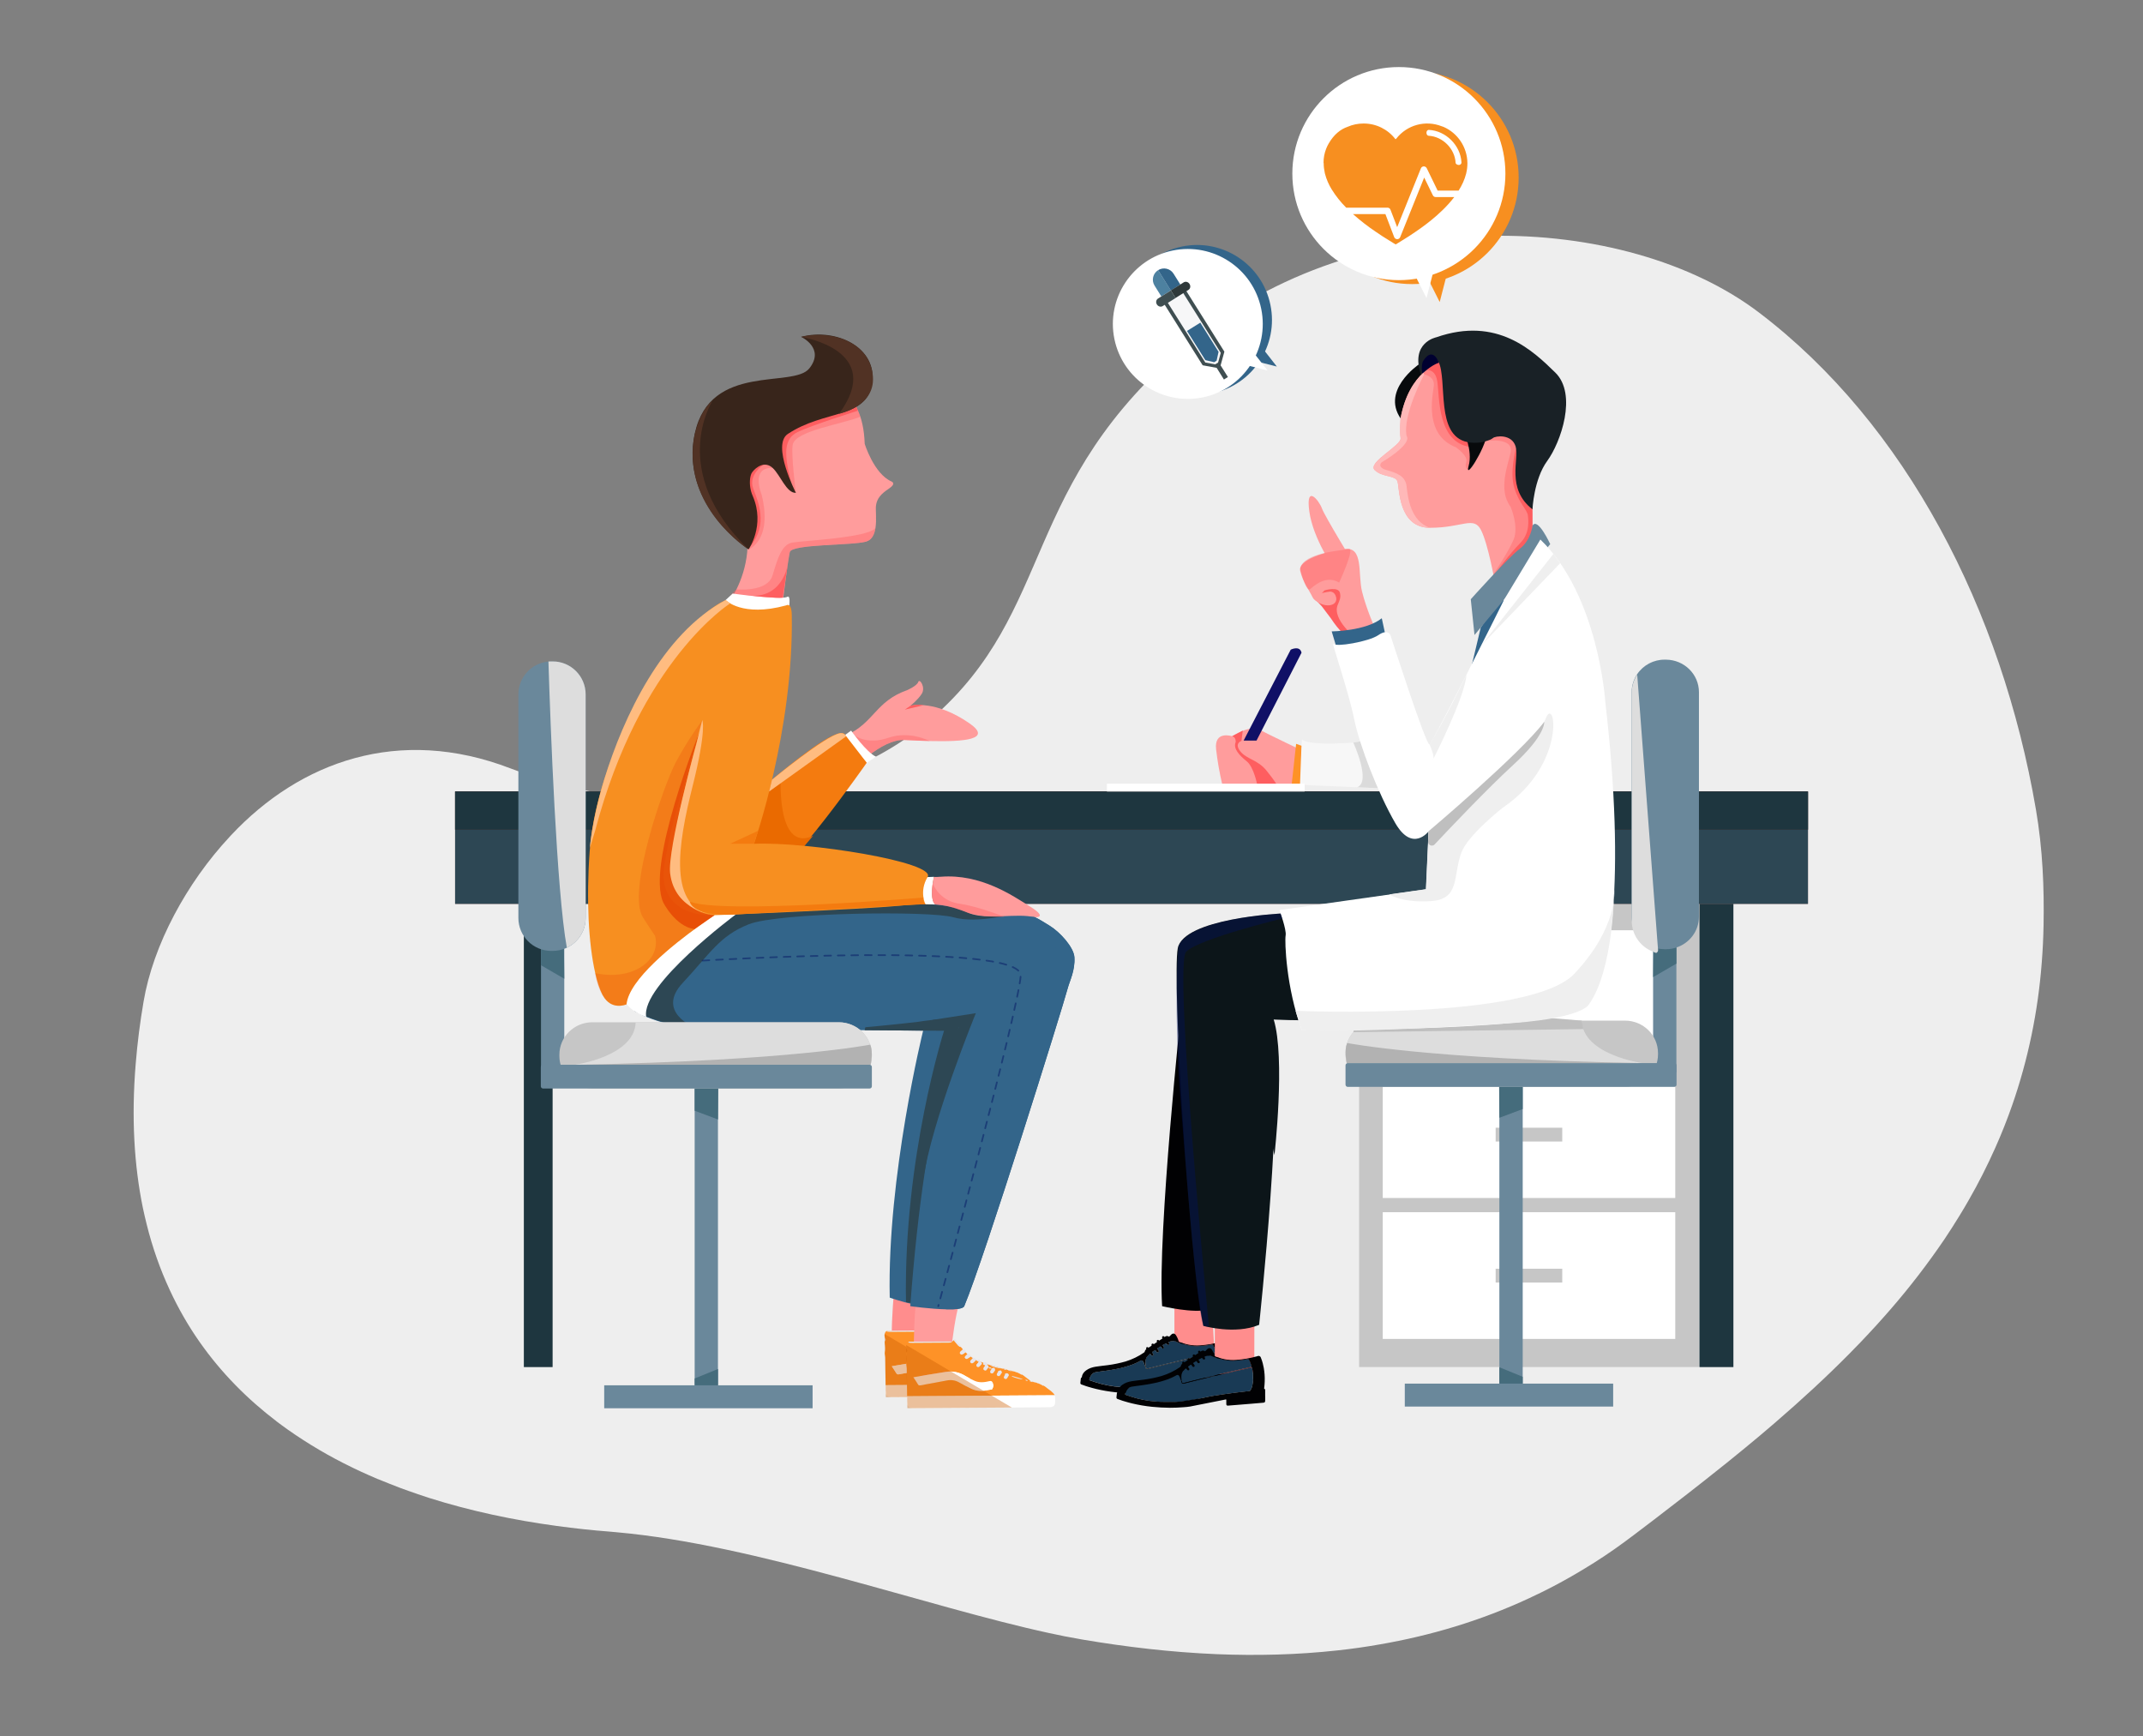 <svg xmlns="http://www.w3.org/2000/svg" xmlns:xlink="http://www.w3.org/1999/xlink" id="Layer_1" x="0px" y="0px" viewBox="0 0 3800 3078.6" style="enable-background:new 0 0 3800 3078.6;" xml:space="preserve">
<rect x="0" y="0" width="3800" height="3078.6" fill="#808080" stroke="none"/>
<style type="text/css">
	.st0{fill:#EEEEEE;}
	.st1{fill:#C6C6C6;}
	.st2{fill:#FFFFFF;}
	.st3{fill:#DD3601;}
	.st4{fill:#1E363F;}
	.st5{fill:#97635F;}
	.st6{fill:#2D4754;}
	.st7{fill:#5A3835;}
	.st8{fill:#6A889B;}
	.st9{fill:#456C7C;}
	.st10{fill:#DDDDDD;}
	.st11{fill:#B2B2B2;}
	.st12{fill:#BFBFBF;}
	.st13{fill:#070A0C;}
	.st14{fill:#FF8D8D;}
	.st15{fill:#33658A;}
	.st16{fill:#FF9C9C;}
	.st17{fill:#FE5E60;}
	.st18{opacity:0.37;fill:#FE5E60;enable-background:new    ;}
	.st19{fill:#FE9227;}
	.st20{fill:#E7E5EA;}
	.st21{opacity:0.39;fill:#CC5C00;enable-background:new    ;}
	.st22{fill:#193A55;}
	.st23{fill:#010103;}
	.st24{fill:#0C1519;}
	.st25{fill:#101066;}
	.st26{fill:#F7F7F7;}
	.st27{fill:#DBDBDB;}
	.st28{fill:#F47B0F;}
	.st29{fill:#EA6A00;}
	.st30{fill:#38251B;}
	.st31{fill:#192126;}
	.st32{fill:#000030;}
	.st33{fill:#EFEFEF;}
	.st34{fill:#F78F20;}
	.st35{opacity:0.71;fill:#E33D01;enable-background:new    ;}
	.st36{opacity:0.23;fill:#E33D01;enable-background:new    ;}
	.st37{fill:#FFBC80;}
	.st38{fill:#513224;}
	
		.st39{opacity:0.45;fill:none;stroke:#001060;stroke-width:3;stroke-linecap:round;stroke-miterlimit:10;stroke-dasharray:12;enable-background:new    ;}
	.st40{opacity:0.39;fill:#001060;enable-background:new    ;}
	.st41{fill:#FFB8B8;}
	.st42{fill:#F0F1F1;}
	.st43{fill:#BE1E2C;}
	.st44{fill:#8BB8DC;}
	.st45{fill:#A0CFE6;}
	.st46{fill:#78ABCE;}
	.st47{fill:#F7CF9C;}
	.st48{fill:#221F1F;}
	.st49{fill:#F7F7F8;}
	.st50{fill:#3F4E51;}
	.st51{fill:#4D81A0;}
	.st52{fill:#2F393A;}
	.st53{fill:#FFFFFF;stroke:#F78F20;stroke-width:8;stroke-miterlimit:10;}
	.st54{fill:#FFFFFF;stroke:#33658A;stroke-width:8;stroke-miterlimit:10;}
	.st55{fill:#F6A538;}
</style>
<path class="st0" d="M3623.7,1639.7c-0.4,22.6-1.5,44.8-3.2,66.6c-6.6,87.2-24.3,172.6-52.5,253.4c-9,25.7-18.9,50.7-29.8,75.1  c-14.3,32.1-30.1,63.3-47.3,93.2c-5.2,9.2-10.7,18.4-16.3,27.5c-8.6,14.1-17.5,28-26.6,41.6c-29.7,43.7-61.6,85.2-95.5,124.2  c-8.3,9.6-16.8,19.1-25.3,28.5c-9.2,10.1-18.5,20-27.9,29.9c-6.5,6.8-13.1,13.6-19.8,20.3c-41.6,42.1-85.5,82.4-130.6,121.3  c-0.8,0.7-1.5,1.4-2.4,2.1c-17.2,14.8-34.5,29.4-52.1,43.8c-3,2.6-6.1,5-9.2,7.5c-5.9,4.9-11.8,9.7-17.8,14.5  c-3.2,2.6-6.3,5.1-9.5,7.7h-0.1c-0.7,0.5-1.3,1.1-2,1.6c-1.8,1.6-3.6,2.9-5.4,4.3c-38.5,30.9-77.5,61-116.4,90.8  c-12.7,9.6-25.3,19.2-37.8,28.7c-4.3,3.3-8.7,6.6-13.1,9.7c-0.2,0.2-0.5,0.4-0.7,0.6c-24.5,18.1-49.4,34.7-74.6,49.8  c-8.3,5.1-16.7,9.9-25.1,14.7c-22.1,12.6-44.4,24.1-66.9,34.5c-1.3,0.7-2.6,1.3-3.8,1.9h-0.1c-86.5,40.3-175.6,66.6-265.3,82.1  c-24.8,4.4-49.7,7.9-74.5,10.6c-71.9,7.9-143.9,9.6-214.9,6.7c-81.1-3.4-161.1-12.9-238.5-26c-1.5-0.3-3.1-0.5-4.7-0.9  c-17.2-2.9-35-6.4-53.6-10.5c-216.3-46.8-519.6-156.7-766.4-178.7c-4.3-0.5-8.7-0.9-13-1.2c-30.7-2.3-62.1-5.7-94.2-10.1  c-74.7-10.1-151.9-26.1-227.1-50c-6.4-2.1-12.7-4.2-19.1-6.4c-5.6-1.9-11.1-3.8-16.7-5.8c-4.7-1.7-9.6-3.4-14.3-5.2  c-0.3-0.1-0.7-0.3-1.1-0.4c-6.5-2.4-12.8-4.9-19.2-7.5c-6.4-2.5-12.7-5.1-19.1-7.7H670c-10.3-4.4-20.6-8.9-30.7-13.6  c-4.2-1.9-8.3-3.8-12.3-5.8c-1.1-0.5-2.1-1-3.2-1.6c-39.2-18.9-77.2-41.2-113.7-66.9c-6.7-4.7-13.2-9.6-19.8-14.5v-0.1  c-51.5-39.2-97.7-85.6-136.1-140.3c-20.2-28.7-38-59.7-53.2-92.5c-17-36.6-30.7-75.4-40.7-115.6c-2.5-9.9-4.8-19.9-7-30.2  c-15.4-75.2-20.5-159.8-12.7-254.8c3-37.2,7.7-74.2,14-110.8c8.3-49.1,27.1-102.2,54.5-153.9c25.8-48.8,59.2-96.6,98.8-139  c0.7-0.8,1.4-1.6,2.1-2.3c122.2-130.1,297.1-194.3,495-118.3c267.3,102.6,569.9,65.3,745.8-87.2c224.7-194.7,154-414.4,458.5-668  c304.7-253.7,773.8-232.3,1009.6-53.1c261.2,198.4,430.6,527.6,491.2,881C3622.4,1506.5,3624.8,1575.1,3623.7,1639.7z"></path>
<rect x="2410" y="1583.7" class="st1" width="602.5" height="840.1"></rect>
<rect x="2451.9" y="1649.4" class="st2" width="518.7" height="224.8"></rect>
<rect x="2652.1" y="1749.5" class="st3" width="118.1" height="24.5"></rect>
<rect x="2451.9" y="1899.3" class="st2" width="518.7" height="224.8"></rect>
<rect x="2652.1" y="1999.5" class="st1" width="118.1" height="24.5"></rect>
<rect x="2451.9" y="2149.3" class="st2" width="518.7" height="224.7"></rect>
<rect x="2652.1" y="2249.5" class="st1" width="118.1" height="24.5"></rect>
<rect x="3013.4" y="1536.9" class="st4" width="60.3" height="887"></rect>
<rect x="928.9" y="1536.9" class="st4" width="51" height="887"></rect>
<rect x="807" y="1403.4" class="st5" width="2398.9" height="199.2"></rect>
<rect x="807" y="1403.4" class="st6" width="2398.9" height="199.2"></rect>
<rect x="807" y="1403.4" class="st7" width="2398.9" height="67.6"></rect>
<rect x="807" y="1403.4" class="st4" width="2398.9" height="67.6"></rect>
<rect x="2931.3" y="1675.9" class="st8" width="41.3" height="225.3"></rect>
<polygon class="st9" points="2972.7,1680.1 2972.7,1708.5 2931.3,1732.5 2932.1,1663.3 "></polygon>
<rect x="2491" y="2453.2" class="st8" width="369.5" height="40.7"></rect>
<rect x="2658.7" y="1891.3" class="st8" width="41.4" height="561.9"></rect>
<polygon class="st9" points="2700.1,2441.1 2658.7,2424.2 2658.7,2453.2 2700.1,2453.2 "></polygon>
<polygon class="st9" points="2700.1,1927.1 2700.1,1966.4 2658.7,1981.9 2658.2,1914.2 "></polygon>
<path class="st1" d="M2385.9,1867.3v2.2c0.1,22.8,13.6,43.4,34.5,52.5c7.5,3.3,15.7,5,23.9,5h437.2c32.3,0,58.5-25.8,58.5-57.6v-2.2  c0-31.8-26.2-57.6-58.5-57.6h-437.2C2412.1,1809.7,2385.9,1835.5,2385.9,1867.3z"></path>
<path class="st10" d="M2385.9,1867.3v2.2c0.1,22.8,13.6,43.4,34.5,52.5l491.3-37.2c0,0-104.9-14.6-107-75.1h-360.4  C2412.1,1809.7,2385.9,1835.5,2385.9,1867.3z"></path>
<path class="st8" d="M2968.9,1927.1h-579c-2.2,0-4-1.8-4-4v-34.2c0-2.2,1.8-4,4-4h579c2.2,0,4,1.8,4,4v34.2  C2972.9,1925.3,2971.1,1927.1,2968.9,1927.1z"></path>
<path class="st8" d="M3012.6,1227.3v398.1c0,25.4-16.8,47-40,54.6c-6,2-12.2,3-18.5,3h-2.3c-4.8,0-9.7-0.6-14.4-1.8  c-1.9-0.5-3.8-1-5.6-1.7l-0.6-0.2c-22.7-8.3-37.8-29.8-37.9-53.9v-398.2c0-11.3,3.4-22.4,9.7-31.8l0,0  c10.9-16.2,29.2-25.9,48.8-25.8h2.3C2986.5,1169.8,3012.6,1195.5,3012.6,1227.3z"></path>
<path class="st11" d="M2907.5,1884.9H2388c0,0-5-23.3,0.9-35.6C2388.9,1849.2,2530,1877.7,2907.5,1884.9z"></path>
<path class="st12" d="M2399.8,1830.1l407.8-5.5l-2.8-14.9C2804.8,1809.7,2403.9,1769.9,2399.8,1830.1z"></path>
<path class="st13" d="M2516.6,645.6c0,0-72.9,48.8-28.8,101.8S2531,644.6,2516.6,645.6z"></path>
<polygon class="st14" points="2082.5,2267.1 2082.5,2401.8 2153.8,2404.3 2147,2275.7 "></polygon>
<polygon class="st15" points="2625.6,1112.9 2600.5,1218.5 2666.4,1101 2666.4,1052.9 "></polygon>
<path class="st16" d="M2366.3,1009.2c0,0-37.7-52.8-44.6-102.4s17.4-19.3,22.3-5.5s58.1,100.6,58.1,100.6L2366.3,1009.2z"></path>
<path class="st16" d="M2439.3,1116.7c0,0-16.4-36.5-24.1-67.8c-7.7-31.3,3.1-80.1-31-75.5s-83.2,19.4-78.6,39.1  c4.6,19.7,16,34,21.8,46.3c6.2,13.1,30.9,11.4,30.9,11.4s-3.5,35.1,45.4,71C2423.5,1155.9,2439.3,1116.7,2439.3,1116.7z"></path>
<path class="st17" d="M2359.6,1095.9l-15.8-20.9c-5.1-5.8-10-10.1-10.2-11.8l15-16.4c0,0,25.3-7.9,27.6,5c1.4,8-0.3,11.6-4,20.3  c-11.3,26.6,34,60.7,34,60.7S2391.3,1143.9,2359.6,1095.9z"></path>
<path class="st15" d="M2368.5,1143.2l-7.1-23.7c0,0,60.6-0.6,88.8-23.3l8.6,39.8C2458.7,1136,2388.5,1148.6,2368.5,1143.2z"></path>
<path class="st18" d="M2374.6,1033c0,0,29-62.5,16.9-59.6s-80,6.1-86.1,34.6c0,0,10.2,43.7,18.2,36.3  C2337.1,1031.9,2355.6,1021.5,2374.6,1033z"></path>
<path class="st14" d="M1588.8,2253c0,0-13.5,120.4-4.3,147.4s53.2,18,53.2,18s26.8-121.4,44.1-139.8S1588.8,2253,1588.8,2253z"></path>
<path class="st19" d="M1673.8,2378.1l3.4,3.5c-1,1-2,2-3,2.9c-1.5,1.3-2.2,2.8-0.8,4.4s3.3,1.5,5,0.2c1.5-1.1,3-2.2,4.5-3.4l3.9,3  c-0.9,0.9-1.6,2-2.6,2.8c-1.7,1.6-3,3.5-0.9,5.4s4.1,0.5,5.7-1.2c1.1-1.1,2.2-2.2,3.4-3.3l4.9,2.8c-1.2,1.5-2.5,2.9-3.6,4.5  c-1,1.1-0.9,2.9,0.2,3.9c0.1,0.1,0.2,0.1,0.2,0.2c1.2,1.1,3.2,1.1,4.3-0.2c1.6-1.6,3.1-3.3,4.6-4.9l5.6,2.8  c-0.1,0.4-0.2,0.8-0.4,1.2c-1.2,2.4-5.1,4.9-1.1,7.3c3.7,2.2,4.7-2,6.4-3.9c1.6-1.7,5.2-1.6,6.1,0.4c0.8,1.7-0.8,2.8-1.5,4.1  c-1,1.9-1.1,3.6,0.9,4.7s3.6,0.2,4.8-1.7c0.8-1.3,1.7-2.6,2.6-3.8l5.1,1.9c0.4,1.6-1,2.5-1.6,3.7c-0.9,1.9-1,3.6,1.2,4.7  c1.9,1,3.4,0,4.5-1.6c1-1.4,1.4-3.1,3-4.1l5.2,1.9c0.4,1.7-0.8,2.9-1.4,4.4c-0.9,1.9-0.9,3.6,1.2,4.6s3.6,0,4.6-1.9  c0.8-1.6,1.8-3.1,2.7-4.6c1.8,1,3.8,1.5,5.8,1.6c5.9,1.9,12.1,3,17.9,5.5c1.7,0.8,3.6,1.1,5.4,0.9l3.2,0.7l6,2.5  c-0.4,0-0.9,0.1-1.2-0.1c-0.8-0.5-0.3-0.9,0.3-0.9c2,0,4,0.6,5.7,1.6c1.3,0.7,2.7,1,4.1,1h-0.2l2.3,0.6l0.3,0.1l-0.2,0.1  c1,0.6,2.1,0.9,3.2,0.9h-0.2l2.4,1.1l-0.2-0.2l0.3,0.2l4.5,2.4l-0.4-0.3c0.1,0.1,0.3,0.2,0.5,0.3c0.5,0.1,1,0.2,1.6,0.2l3.3,2.2  h-0.2v-0.2l2.3,1.8h-0.1c5.4,4.1,11.3,7.6,14.8,13.5c-21,0.1-42,0.3-63.1,0.4l-157.7,1c-13.6,0.1-27.3,0.2-40.9,0.3  c-0.2-16.3-0.5-32.5-0.5-48.8c0-3.4-1.8-6.6-0.9-9.9c1.4-5.1,0.7-10.1-0.1-15.2c-0.3-1.9-0.3-3.9,1.2-5.5c1-1.1,0.4-1.9-0.1-2.9  c-2.1-4.1-2.3-8.2,0.2-12.3l-0.3,0.1l3.1-1.9c0.5-0.2,1-0.3,1.6-0.4c23.7-0.2,47.4-0.3,71.1-0.4c1.4-0.1,2.9,0.1,4.2,0.6  c0.8,0.4-0.4,0.6-0.8,0.7l4-3.6c1.3,1.6,2.5,3.4,3.9,4.9c2.5,2.7,4.2,6.3,8.5,7.2l2,2.1l0.1,0.1v-0.1l1.6,2.3  c-1.1,1-2.2,2.1-3.4,3.1c-1.7,1.4-2.7,3.1-0.9,4.9c1.6,1.7,3.4,1.1,5-0.2C1671,2380,1672.4,2379.1,1673.8,2378.1z M1581.3,2422.4  c2.9,4.4,5.6,8.2,8,12.2c1.2,2,2.4,2.5,4.9,2c15.4-2.9,30.9-5.4,46.2-8.5c7.7-1.7,15.8-0.4,22.5,3.6c7.1,4.1,14.5,7.6,21.9,11.2  c4.7,2.2,9.8,3.4,14.9,3.6c6.9,0.4,13.5-1.7,20.2-2.4c0.7-0.1,1.3-0.6,1.6-1.3c1.9-3.8,2.6-7.7,0.2-11.6c-1.2-2-2.5-2.6-5.3-2  c-8.8,2.1-17.9,3.4-26.5-0.6c-5.6-2.5-11.1-5.3-16.3-8.5c-10.4-6.6-22.9-9.2-35.1-7.2C1619.6,2415.8,1600.8,2419.1,1581.3,2422.4  L1581.3,2422.4z"></path>
<path class="st2" d="M1570.3,2456c13.6-0.1,27.3-0.2,40.9-0.3l157.7-1c21-0.1,42.1-0.3,63.1-0.4c1.1,4.7,0.8,9.4,0.5,14.1  c-0.3,4.5-3.8,7-9.3,7.1c-15.6,0.2-31.1,0.4-46.7,0.5c-64.5,0.5-128.9,0.9-193.4,1.3c-2.1,0.1-4.1-0.1-6.2-0.5  c-4-0.9-7.2-4.7-6.6-8.4C1571.1,2464.2,1570.1,2460.1,1570.3,2456z"></path>
<path class="st20" d="M1726.4,2409.8c-0.9,1.3-1.8,2.5-2.6,3.8c-1.1,1.9-2.7,2.7-4.8,1.7s-1.9-2.8-0.9-4.7c0.7-1.3,2.3-2.4,1.5-4.1  c-0.9-2-4.5-2.1-6.1-0.4c-1.8,1.9-2.7,6.1-6.4,3.9c-4-2.4-0.1-5,1.1-7.3c0.2-0.4,0.3-0.8,0.4-1.2c3.4-1.6,5.5-1.1,6.2,2.8  c0.5,3.5,3.2,3,5.6,2.2C1724.9,2405.1,1725.6,2405.4,1726.4,2409.8z"></path>
<path class="st20" d="M1703,2398.7c-1.5,1.6-3,3.4-4.6,4.9c-1.1,1.2-3.1,1.3-4.3,0.2c-1.2-0.9-1.5-2.6-0.6-3.8  c0.1-0.1,0.1-0.2,0.2-0.2c1.1-1.6,2.4-3,3.6-4.5C1700.4,2394.4,1702.4,2395.4,1703,2398.7z"></path>
<path class="st20" d="M1738.6,2414.4c-1.6,1-2,2.7-3,4.1c-1.1,1.6-2.5,2.5-4.5,1.6c-2.2-1.1-2.1-2.8-1.2-4.7c0.6-1.2,2-2.1,1.6-3.7  C1736.1,2409.4,1737.3,2409.8,1738.6,2414.4z"></path>
<path class="st20" d="M1750.9,2418.7c-0.9,1.5-1.9,3.1-2.7,4.6c-1,1.9-2.5,2.8-4.6,1.9s-2.1-2.7-1.2-4.6c0.6-1.4,1.8-2.6,1.4-4.4  C1747.1,2414.6,1749.6,2415,1750.9,2418.7z"></path>
<path class="st20" d="M1692.3,2392.4c-1.1,1.1-2.2,2.2-3.4,3.3c-1.6,1.6-3.5,3-5.7,1.2s-0.9-3.7,0.9-5.4c0.9-0.9,1.7-1.9,2.6-2.8  C1690.3,2387.6,1692.1,2388.9,1692.3,2392.4z"></path>
<path class="st20" d="M1673.8,2378.1c-1.4,1-2.8,1.9-4.2,3c-1.6,1.3-3.4,1.9-5,0.2c-1.8-1.9-0.8-3.5,0.9-4.9c1.2-1,2.3-2.1,3.4-3.1  C1672.9,2372.8,1674.6,2374.4,1673.8,2378.1z"></path>
<path class="st20" d="M1682.9,2385.7c-1.5,1.1-3,2.3-4.5,3.4c-1.7,1.3-3.6,1.5-5-0.2s-0.6-3.1,0.8-4.4c1-0.9,2-1.9,3-2.9  C1681.8,2380.6,1682.8,2381.3,1682.9,2385.7z"></path>
<path class="st20" d="M1648.9,2360.2c0.4-0.2,1.6-0.4,0.8-0.7c-1.3-0.5-2.8-0.7-4.2-0.6c-23.7,0.1-47.4,0.3-71.1,0.4  c-0.5,0.1-1.1,0.2-1.6,0.4c-1.1,1.2,0.2,1.4,0.9,1.4c2,0.3,4.1,0.4,6.2,0.4c20.7-0.1,41.3-0.2,62-0.4  C1644.3,2361.1,1646.7,2361.3,1648.9,2360.2z"></path>
<path class="st20" d="M1665.3,2368.8c-4.3-0.9-6-4.5-8.5-7.2c-1.4-1.6-2.6-3.3-3.9-4.9c1-1.5,1.9-3.2,3.4-0.4s3,5.5,6.4,7  C1664.7,2364.2,1664.8,2366.8,1665.3,2368.8z"></path>
<path class="st20" d="M1774.6,2425.7c-5.8-2.5-11.9-3.6-17.9-5.5c-1.4,0.4-0.6,1,0,1.2c5.7,2.4,11.6,4,17.7,4.9  c0.1,0,0.3-0.1,0.3-0.2S1774.7,2425.9,1774.6,2425.7z"></path>
<path class="st20" d="M1794,2430.5c-1.7-1-3.7-1.6-5.7-1.6c-0.6,0-1.1,0.4-0.3,0.9c0.3,0.2,0.8,0,1.2,0.1c1.3,1.3,2.9,1,4.5,1.1  c0.1,0,0.3,0,0.4-0.1C1794,2430.8,1794,2430.6,1794,2430.5z"></path>
<path class="st20" d="M1783.2,2427.4l-3.2-0.7c0.5,2.3,2.5,2.3,4.1,1.7C1785,2428.1,1784,2427.5,1783.2,2427.4z"></path>
<path class="st20" d="M1811.9,2437c-0.5-0.1-1-0.1-1.6-0.2c-0.2-0.1-0.3-0.1-0.5-0.3l0.4,0.3c0.6,0.4,1.1,1.1,2,0.7  c0.5-0.2,0.3-0.8,0-0.3C1812.2,2437.1,1812,2437,1811.9,2437z"></path>
<path class="st20" d="M1805.7,2434.3l-0.3-0.2L1805.7,2434.3l0.2,0.1L1805.7,2434.3z"></path>
<path class="st20" d="M1667.4,2370.9v0.1l-0.1-0.1v-0.2L1667.4,2370.9z"></path>
<path class="st20" d="M1800.2,2432.3l0.2-0.1l-0.3-0.1l-0.2,0.2L1800.2,2432.3z"></path>
<path class="st20" d="M1569.8,2361.6l0.3-0.1L1569.8,2361.6z"></path>
<polygon class="st20" points="1815,2438.9 1815,2439.1 1815.2,2439.2 "></polygon>
<polygon class="st20" points="1797.9,2431.5 1798.1,2431.5 1798,2431.3 "></polygon>
<polygon class="st20" points="1803.2,2433.2 1803.4,2433.2 1803.4,2433 "></polygon>
<path class="st2" d="M1581.3,2422.4c19.5-3.2,38.3-6.6,57.2-9.4c12.2-2,24.7,0.6,35.1,7.2c5.3,3.2,10.7,6,16.3,8.5  c8.7,4,17.7,2.7,26.5,0.6c2.8-0.7,4.1,0,5.3,2c2.3,3.9,1.7,7.8-0.2,11.6c-0.2,0.7-0.8,1.2-1.6,1.3c-6.8,0.7-13.3,2.8-20.2,2.4  c-5.2-0.2-10.2-1.4-14.9-3.6c-7.4-3.6-14.8-7.1-21.9-11.2c-6.8-4-14.8-5.3-22.5-3.6c-15.3,3.1-30.8,5.6-46.2,8.5  c-2.5,0.5-3.7,0-4.9-2C1586.9,2430.6,1584.1,2426.8,1581.3,2422.4z"></path>
<polygon class="st21" points="1756,2476.1 1568.5,2365.2 1570.8,2477.3 "></polygon>
<path class="st16" d="M1625.6,2288.8c0,0-12,118.9,0.8,144.5s55.1,10.6,55.1,10.6s10-124,24.6-144.5S1625.6,2288.8,1625.6,2288.8z"></path>
<path class="st22" d="M2097.9,2381.8c-0.4,0.6-0.7,0.9,0.4,1.2c5.3,1.6,10.7,2.7,16.2,3.3c3.1,0.4,6.1,0.5,9.2,0.4  c4.1-0.3,8.3-0.4,12.4-0.9s8.5-1.1,12.7-2c0.9-0.2,1.8,0.2,2.3,1c0.8,1.3,1.5,2.6,2.1,4c1,2.5,1.7,5.1,2.5,7.6  c0.4,1.2-0.1,1.4-1.1,1.6c-6.1,1.3-12.3,2.7-18.4,4.1c-4.1,0.9-8.2,1.9-12.4,2.9c-7.1,1.6-14.3,3.2-21.4,4.9  c-7.7,1.8-15.5,3.8-23.2,5.6c-8.3,2-16.7,4-25,6.1c-4.2,1.1-8.5,2.1-12.8,3.2c-2.2,0.6-4.4,1.1-6.7,1.7c-1.3,0.3-2.1-0.1-2.3-1.5  c-0.4-2.3-0.7-4.7-1.1-7c-0.4-2.2-0.4-4.5,0-6.8c0.5-2.1,1.4-4.1,2.5-6c0,0,0-0.1,0.1-0.1c1.9-1,2.6-3,4.3-4.2  c0.8-0.6,1.2-0.7,1.7,0.1c0.4,0.6,0.9,1.2,1.4,1.8c0.7,0.9,2,1.2,3.1,0.7c0.9-0.8,1-2.1,0.4-3.1c-0.4-0.6-0.9-1.2-1.4-1.8  c-0.8-1.1-0.7-1.3,0.3-2.1s2.4-1.7,3.6-2.5c0.4-0.4,1-0.4,1.4,0c0.1,0.1,0.1,0.2,0.2,0.3c0.5,0.7,1,1.5,1.5,2.2  c0.7,1.2,2.3,1.6,3.5,0.9c0.9-0.9,1-2.4,0.2-3.4c-0.5-0.8-1.2-1.5-1.8-2.3c-0.4-0.5-0.4-0.9,0.3-1.4c1.4-0.8,2.8-1.7,4.1-2.6  c0.7-0.6,1.1-0.4,1.6,0.3l1.6,2.2c0.6,0.7,1.6,1,2.5,0.8c0.9-0.1,1.1-0.8,1.3-1.4c0.2-0.8,0-1.6-0.5-2.2c-0.6-0.8-1.6-1.5-1.6-2.3  s1.5-1,2.3-1.5c0.9-0.6,2-0.9,2.9-1.6c0.3-0.3,0.8-0.4,1.2,0c0.1,0.1,0.2,0.2,0.2,0.3c0.3,0.5,0.7,0.9,1.1,1.3c0.7,1,2,1.3,3,0.6  c0.1,0,0.1-0.1,0.1-0.1c0.9-0.8,1-2.2,0.2-3.1c-1-1.4-1-1.3,0.6-2c2.3-1,4.8-1.4,7.3-1.1c1.1,0.1,1.4-0.5,1.8-1.2s0-1.1-0.6-1.3  s-1.2-0.6-1.9-0.8s-0.6-0.8-0.2-1.1c1.6-1.4,3-2.8,4.4-4.4c0.2-0.2,0.5-0.4,0.8,0s0.3,0.6-0.1,0.9c-0.6,0.5-1.1,1.1-1.6,1.6  s-0.5,0.8,0.2,1.1c2.2,1,3.5,3,4.9,4.8c0.2,0.3,0.2,0.6,0.2,0.9l0,0c-1.4-0.4-2.7-0.9-4-1.6c-0.5-0.3-1.2-0.2-1.6,0.2  c0.9,1.1,2.3,1.3,3.5,1.9c2,0.9,4,1.7,6.1,2.4c0.8,0.3,1.2,0.2,1.4-0.7L2097.9,2381.8z"></path>
<path class="st22" d="M2158.2,2417.7c0.2,4.7-0.3,9.4-1.4,14c-0.3,1.6-1.1,3-1.6,4.5c-0.4,1.2-1.4,2-1.8,3.2c-0.3,0.8-1.1,1-1.8,1.1  c-4.6,0.4-9.1,1.1-13.7,1.6c-4.2,0.6-8.4,1-12.6,1.5c-3.8,0.5-7.7,1.1-11.5,1.6c-2.4,0.4-4.9,0.6-7.4,1c-5.9,0.9-11.8,1.7-17.6,2.7  s-11.7,2.1-17.5,3.4c-7.2,1.6-14.4,3.1-21.6,4.3c-4.7,0.8-9.4,1.5-14.1,2.1c-2.4,0.3-4.8,0.4-7.2,0.6c-8.9,0.7-17.8,0.5-26.6,0.4  c-4.9,0-9.8-0.1-14.6-0.5c-15.5-1-30.7-4-45.5-8.8c-3-1-5.9-2.1-8.9-3c-1-0.3-1.5-0.7-1.1-2c1.1-3.5,2.4-6.9,5.1-9.5  c1.8-1.7,4.1-2.7,6.5-3.1c2.9-0.5,5.9-0.8,8.8-1.3c2.8-0.5,5.6-0.6,8.4-1.1c3.1-0.6,6.1-0.9,9.2-1.4c3.5-0.6,7-1.3,10.4-1.9  c4.9-0.9,9.7-2,14.4-3.4c2.3-0.7,4.7-1.4,7-2.1c4-1.2,7.9-2.7,11.7-4.4c3.1-1.4,6.1-2.9,9.1-4.6c1.4-1,3.4-0.7,4.4,0.7  c0.1,0.1,0.1,0.2,0.2,0.3c1.1,1.7,1.9,3.6,2.4,5.5c0.6,2.5,2.1,4.6,2.6,7.1c0.2,1.1,1.8,1.6,3.2,1.2c5.4-1.4,10.8-2.8,16.2-4.1  c8.1-2,16.3-4.1,24.4-6c9.8-2.4,19.6-4.6,29.4-6.9c6.3-1.5,12.5-3.1,18.8-4.5c7.6-1.8,15.3-3.4,23-5.1c3-0.7,5.9-1.3,8.9-2  c0.6-0.1,0.6-0.1,0.7,0.5c0.8,3.9,1.4,7.8,1.6,11.7C2158.2,2413.3,2158.1,2415.5,2158.2,2417.7z"></path>
<path class="st23" d="M2179.6,2459.1c0.4-1,0.1-11.5,0.1-11.5l0,0c0-2.9,0-5.8,0-8.7c0-1-0.2-1.9-1.3-2.2c-0.6-0.1-0.5-0.3-0.5-0.8  c0.5-4.2,0.9-8.3,1-12.5c0.3-8-0.3-16.1-1.7-24c-0.5-2.7-1.1-5.4-1.8-8.1l0,0c-1-3.5-2.1-7-3.5-10.4c-0.7-2-2.9-3-4.9-2.5  c-0.7,0.2-1.3,0.4-2,0.6c-12,3.4-24.3,5.5-36.8,6.4c-6.7,0.5-13.4,0.1-19.9-1.1c-1.8-0.4-3.5-0.8-5.3-1.2c0,0-10.9-3.1-12.8-4.4  c-1-3.9-2.7-7.7-4.9-11.2c-2.1-3.5-5.6-4-8.5-1.1c-1.1,1.1-2.2,2.2-3.3,3.3c-0.3,0.4-0.6,0.5-1.1,0.1c-1.8-1.4-4.4-1.3-6.2,0.1  c-0.4,0.3-0.8,0.5-1.2,0.7c-1.4-1.7-2.5-2.1-3.6-1.1s-1.1,2,0,3.6c-1.8,1.2-3.6,2.3-5.3,3.5c-0.4,0.3-0.7,0.4-1.2-0.1  c-0.7-0.9-2-1.1-2.9-0.4c-0.9,0.6-1.2,1.9-0.5,2.8c0,0,0,0,0,0c0.3,0.5,0.1,0.7-0.3,0.9c-1.5,1-3,1.9-4.5,3  c-0.3,0.4-0.9,0.4-1.3,0.1c0,0,0,0-0.1-0.1c-0.7-0.7-1.9-0.8-2.7-0.1c-0.8,0.6-1,1.6-0.6,2.5c0.2,0.5,0,0.7-0.4,1  c-1.4,0.9-2.8,1.9-4.2,2.8c-0.6,0.4-1,0.7-1.7,0c-0.8-0.8-2.1-0.8-2.8,0c-0.6,0.6-0.7,1.5-0.4,2.3c0.3,0.6,0,0.9-0.4,1.3  c-1.1,0.8-1.8,2-2.1,3.3c-0.1,0.9-0.6,1.7-1.3,2.1c-10,7-21.1,12.3-32.7,15.9c-10.5,3-21.2,5.2-32,6.6c-7.1,1-14.2,1.5-21.2,2.7  c-6,1-11.7,2.8-16.7,6.4c-4.1,3-7.1,6.6-7.7,11.9c0,0.3-0.1,0.6-0.4,0.7c-0.9,0.4-1.5,1.3-1.5,2.3c-0.3,2.4-0.6,4.9-0.8,7.3  c-0.1,1.2,0.5,2.3,1.6,2.8c1.4,0.6,2.8,1,4.2,1.5l0.3,0.1c2.6,1,5.2,1.9,7.8,2.6l0,0c4.6,1.4,9.3,2.7,13.9,3.8  c11.7,2.8,23.5,4.8,35.4,6c10.5,1.1,21,1.6,31.5,1.7c8.2,0.1,16.4-0.4,24.6-1c3.8-0.2,7.5-0.6,11.2-1.2c8.6-1.6,17.2-3.4,25.8-5.1  c10.6-2.1,21.2-4.2,31.8-6.3l0,0l5.6-1.1c0.8-0.2,1.1-0.1,1,0.8c-0.1,2.4,0,4.8,0,7.2c0,2.2,0.9,3,3,2.9c0.9,0,1.8-0.1,2.6-0.2  l19.8-1.6l19.5-1.6l21.1-1.8c0.4,0,0.7-0.1,1.1-0.3c1.1-0.3,1.3-0.7,1.4-1.2c0.1-0.2,0.1-0.4,0.2-0.6L2179.6,2459.1z M2031.5,2411.3  c0.5-2.1,1.4-4.1,2.5-6c0,0,0-0.1,0.1-0.1c1.9-1,2.6-3,4.3-4.2c0.8-0.6,1.2-0.7,1.7,0.1c0.4,0.6,0.9,1.2,1.4,1.8  c0.7,0.9,2,1.2,3.1,0.7c0.9-0.8,1-2.1,0.4-3.1c-0.4-0.6-0.9-1.2-1.4-1.8c-0.8-1.1-0.7-1.3,0.3-2.1s2.4-1.7,3.6-2.5  c0.4-0.4,1-0.4,1.4,0c0.1,0.1,0.1,0.2,0.2,0.3c0.5,0.7,1,1.5,1.5,2.2c0.7,1.2,2.3,1.6,3.5,0.9c0.9-0.9,1-2.4,0.2-3.4  c-0.5-0.8-1.2-1.5-1.8-2.3c-0.4-0.5-0.4-0.9,0.3-1.4c1.4-0.8,2.8-1.7,4.1-2.6c0.7-0.6,1.1-0.4,1.6,0.3l1.6,2.2  c0.6,0.7,1.6,1,2.5,0.8c0.9-0.1,1.1-0.8,1.3-1.4c0.2-0.8,0-1.6-0.5-2.2c-0.6-0.8-1.6-1.5-1.6-2.3s1.5-1,2.3-1.5  c0.9-0.6,2-0.9,2.9-1.6c0.3-0.3,0.8-0.4,1.2,0c0.1,0.1,0.2,0.2,0.2,0.3c0.3,0.5,0.7,0.9,1.1,1.3c0.7,1,2,1.3,3,0.6  c0.1,0,0.1-0.1,0.1-0.1c0.9-0.8,1-2.2,0.2-3.1c-1-1.4-1-1.3,0.6-2c2.3-1,4.8-1.4,7.3-1.1c0.6,0.1,1.2-0.2,1.5-0.7  c5.2,2.4,14.3,6.2,17,6.1c5,1.5,10.1,2.5,15.2,3c3.1,0.4,6.1,0.5,9.2,0.4c4.1-0.3,8.3-0.4,12.4-0.9s8.5-1.1,12.7-2  c0.9-0.2,1.8,0.2,2.3,1c0.8,1.3,1.5,2.6,2.1,4c1,2.5,1.7,5.1,2.5,7.6c0.4,1.2-0.1,1.4-1.1,1.6c-6.1,1.3-12.3,2.7-18.4,4.1  c-4.1,0.9-8.2,1.9-12.4,2.9c-7.1,1.6-14.3,3.2-21.4,4.9c-7.7,1.8-15.5,3.8-23.2,5.6c-8.3,2-16.7,4-25,6.1c-4.2,1.1-8.5,2.1-12.8,3.2  c-2.2,0.6-4.4,1.1-6.7,1.7c-1.3,0.3-2.1-0.1-2.3-1.5c-0.4-2.3-0.7-4.7-1.1-7C2031.1,2415.9,2031.1,2413.6,2031.5,2411.3  L2031.5,2411.3z M2156.8,2431.8c-0.3,1.6-1.1,3-1.6,4.5c-0.4,1.2-1.4,2-1.8,3.2c-0.3,0.8-1.1,1-1.8,1.1c-4.6,0.4-9.1,1.1-13.7,1.6  c-4.2,0.6-8.4,1-12.6,1.5c-3.8,0.5-7.7,1.1-11.5,1.6c-2.4,0.4-4.9,0.6-7.4,1c-5.9,0.9-11.8,1.7-17.6,2.7s-11.7,2.1-17.5,3.4  c-1.6,0.4-3.2,0.7-4.8,1c-15.3,2.5-29.4,4.8-38.6,6c-8.7,0.7-17.4,0.4-26.1,0.4c-4.9,0-9.8-0.1-14.6-0.5c-15.5-1-30.7-4-45.5-8.8  c-3-1-5.9-2.1-8.9-3c-1-0.3-1.5-0.7-1.1-2c1.1-3.5,2.4-6.9,5.1-9.5c1.8-1.7,4.1-2.7,6.5-3.1c2.9-0.5,5.9-0.8,8.8-1.3  c2.8-0.5,5.6-0.6,8.4-1.1c3.1-0.6,6.1-0.9,9.2-1.4c3.5-0.6,7-1.3,10.4-1.9c4.9-0.9,9.7-2,14.4-3.4c2.3-0.7,4.7-1.4,7-2.1  c4-1.2,7.9-2.7,11.7-4.4c3.1-1.4,6.1-2.9,9.1-4.6c1.4-1,3.4-0.7,4.4,0.7c0.1,0.1,0.1,0.2,0.2,0.3c1.1,1.7,1.9,3.6,2.4,5.5  c0.6,2.5,2.1,4.6,2.6,7.1c0.2,1.1,1.8,1.6,3.2,1.2c5.4-1.4,10.8-2.8,16.2-4.1c8.1-2,16.3-4.1,24.4-6c9.8-2.4,19.6-4.6,29.4-6.9  c6.3-1.5,12.5-3.1,18.8-4.5c7.6-1.8,15.3-3.4,23-5.1c3-0.7,5.9-1.3,8.9-2c0.5-0.1,0.6-0.1,0.7,0.5c0.8,3.9,1.4,7.8,1.6,11.7  c0.1,2.2,0.1,4.4,0.2,6.6C2158.5,2422.5,2157.9,2427.2,2156.8,2431.8L2156.8,2431.8z"></path>
<polygon class="st14" points="2154.1,2316 2154.1,2437 2224.1,2432.7 2224.4,2281.1 "></polygon>
<path class="st23" d="M2094.9,1787.1c0,0-42.5,398.3-34.2,528.8c0,0,56.3,13.3,81.1,6S2094.9,1787.1,2094.9,1787.1z"></path>
<path class="st24" d="M2270.7,1619.8c0,0-172.2,8.4-182.3,61.7s19.2,545.3,45.4,669.3c0,0,56.2,16.1,98.9-1.8  c0,0,45.5-420.4,23.4-541.6c0,0,40,2.8,113,1.4S2270.7,1619.8,2270.7,1619.8z"></path>
<path class="st24" d="M2270.9,1622.9c0,0-7.9,119-38.7,144.8s27.7,280.3,27.7,280.3s19.6-172-1.4-240.6l87.7-0.2  C2346.1,1807.1,2293.3,1624.1,2270.9,1622.9z"></path>
<path class="st22" d="M2161.6,2407.5c-0.4,0.6-0.7,0.9,0.4,1.2c5.3,1.6,10.7,2.7,16.2,3.3c3.1,0.4,6.2,0.5,9.2,0.4  c4.1-0.3,8.3-0.4,12.4-0.9s8.5-1.1,12.7-2c0.9-0.2,1.8,0.2,2.3,1c0.8,1.3,1.5,2.6,2.1,4c1,2.5,1.7,5,2.5,7.6  c0.4,1.2-0.1,1.4-1.1,1.6c-6.1,1.3-12.3,2.7-18.4,4.1c-4.1,0.9-8.2,1.9-12.4,2.9c-7.1,1.6-14.3,3.2-21.4,4.9  c-7.8,1.8-15.5,3.8-23.2,5.6c-8.3,2-16.7,4-25,6.1c-4.2,1.1-8.5,2.1-12.8,3.2c-2.2,0.6-4.4,1.1-6.7,1.7c-1.3,0.3-2.1-0.1-2.3-1.5  c-0.4-2.3-0.7-4.7-1.1-7c-0.4-2.2-0.4-4.5,0-6.8c0.5-2.1,1.4-4.1,2.5-6c0,0,0-0.1,0.1-0.1c1.9-1,2.6-3,4.3-4.2  c0.7-0.6,1.2-0.7,1.7,0.1c0.4,0.6,0.9,1.2,1.4,1.8c0.7,0.9,2.1,1.2,3.1,0.7c0.9-0.8,1-2.1,0.4-3.1c-0.4-0.6-0.9-1.2-1.4-1.8  c-0.8-1.1-0.7-1.3,0.3-2.1s2.4-1.7,3.6-2.5c0.4-0.4,1-0.4,1.4,0c0.1,0.1,0.1,0.2,0.2,0.3c0.5,0.7,1,1.5,1.5,2.2  c0.7,1.2,2.3,1.6,3.4,0.9c0.9-0.9,1-2.4,0.2-3.4c-0.6-0.8-1.2-1.5-1.8-2.3c-0.4-0.5-0.4-0.9,0.3-1.4c1.4-0.8,2.8-1.7,4.1-2.6  c0.7-0.6,1.2-0.4,1.6,0.3s1.1,1.5,1.6,2.2c0.6,0.7,1.6,1,2.5,0.8c0.8-0.1,1.1-0.8,1.3-1.4c0.2-0.8,0.1-1.6-0.5-2.2  c-0.6-0.8-1.6-1.5-1.6-2.3s1.5-1,2.3-1.5c0.9-0.6,2-0.9,2.9-1.6c0.3-0.3,0.9-0.4,1.2,0c0.1,0.1,0.2,0.2,0.2,0.3  c0.3,0.5,0.7,0.9,1.1,1.3c0.6,1,2,1.3,3,0.7c0.1,0,0.1-0.1,0.2-0.1c0.9-0.8,1-2.2,0.2-3.1c-1-1.4-1-1.3,0.6-2c2.3-1,4.8-1.4,7.3-1.1  c1.1,0.1,1.4-0.5,1.8-1.2s0-1.1-0.6-1.3s-1.2-0.6-1.9-0.8s-0.6-0.8-0.2-1.1c1.6-1.4,3-2.8,4.4-4.4c0.2-0.2,0.5-0.4,0.8,0  s0.3,0.6,0,0.9c-0.6,0.5-1.1,1.1-1.6,1.6s-0.5,0.8,0.2,1.1c2.2,1,3.5,3,4.9,4.8c0.2,0.3,0.2,0.6,0.2,0.9l0,0c-1.4-0.4-2.7-0.9-4-1.6  c-0.5-0.3-1.2-0.2-1.6,0.2c0.9,1.1,2.3,1.3,3.5,1.9c2,0.9,4,1.7,6.1,2.4c0.8,0.3,1.2,0.2,1.4-0.7L2161.6,2407.5z"></path>
<path class="st22" d="M2221.9,2443.5c0.2,4.7-0.3,9.5-1.4,14.1c-0.3,1.6-1.1,3-1.6,4.5c-0.4,1.2-1.4,2-1.8,3.2c-0.2,0.9-1,1-1.8,1.1  c-4.6,0.4-9.1,1-13.7,1.6c-4.2,0.6-8.4,1-12.6,1.5c-3.8,0.5-7.7,1.1-11.5,1.6c-2.4,0.4-4.9,0.6-7.4,1c-5.9,0.9-11.8,1.7-17.6,2.7  s-11.7,2.1-17.5,3.4c-7.2,1.6-14.4,3.1-21.6,4.3c-4.7,0.8-9.4,1.5-14.1,2.1c-2.4,0.3-4.8,0.4-7.2,0.6c-8.9,0.7-17.7,0.5-26.6,0.4  c-4.9,0-9.8-0.1-14.7-0.5c-15.5-1-30.7-4-45.5-8.8c-3-1-5.9-2-8.9-3c-1-0.3-1.5-0.7-1.1-2c1.1-3.5,2.4-6.9,5.1-9.5  c1.8-1.7,4.1-2.7,6.5-3.1c2.9-0.5,5.9-0.8,8.9-1.3c2.8-0.5,5.6-0.6,8.4-1.1c3.1-0.6,6.1-0.9,9.2-1.4c3.5-0.5,7-1.3,10.4-1.9  c4.9-0.9,9.7-2,14.5-3.4c2.3-0.7,4.7-1.4,7-2.1c4-1.2,7.9-2.7,11.7-4.4c3.1-1.4,6.1-2.9,9.1-4.6c1.4-1,3.4-0.7,4.4,0.7  c0.1,0.1,0.1,0.2,0.2,0.3c1.1,1.7,1.9,3.6,2.4,5.5c0.6,2.5,2.1,4.6,2.6,7.1c0.2,1.1,1.8,1.6,3.2,1.2c5.4-1.4,10.8-2.8,16.2-4.1  c8.1-2,16.3-4.1,24.4-6.1c9.8-2.4,19.6-4.6,29.4-6.9c6.3-1.5,12.5-3,18.8-4.5c7.6-1.8,15.3-3.4,22.9-5.1c3-0.7,5.9-1.3,8.9-2  c0.5-0.1,0.6-0.1,0.7,0.5c0.8,3.9,1.4,7.8,1.6,11.7C2221.8,2439.1,2221.8,2441.3,2221.9,2443.5z"></path>
<path class="st23" d="M2243.3,2484.9c0.4-1,0.1-11.5,0.1-11.5l0,0c0-2.9,0-5.8,0-8.7c0-1-0.2-1.9-1.3-2.2c-0.6-0.2-0.5-0.4-0.5-0.8  c0.5-4.1,0.9-8.3,1-12.5c0.3-8-0.3-16.1-1.7-24c-0.5-2.7-1.1-5.4-1.8-8.1l0,0c-0.9-3.5-2.1-7-3.5-10.4c-0.7-2-2.9-3-4.9-2.5  c-0.6,0.2-1.3,0.4-1.9,0.6c-12,3.4-24.3,5.5-36.8,6.4c-6.7,0.5-13.4,0.1-19.9-1.1c-1.8-0.4-3.5-0.8-5.3-1.2c0,0-10.9-3.1-12.8-4.4  c-1-4-2.7-7.7-4.9-11.2c-2.1-3.5-5.6-4-8.5-1.1c-1.1,1.1-2.2,2.2-3.3,3.3c-0.4,0.4-0.6,0.5-1.1,0.1c-1.8-1.4-4.4-1.3-6.2,0.1  c-0.4,0.3-0.8,0.5-1.2,0.7c-1.4-1.7-2.5-2.1-3.6-1.1s-1.1,2,0,3.6c-1.8,1.2-3.6,2.3-5.3,3.5c-0.4,0.3-0.7,0.4-1.2-0.1  c-0.7-0.9-2-1.1-2.9-0.4c-0.9,0.6-1.2,1.9-0.5,2.8c0,0,0,0,0,0c0.3,0.5,0.1,0.7-0.3,0.9c-1.5,1-3,1.9-4.5,3  c-0.3,0.4-0.9,0.4-1.2,0.1c0,0,0,0-0.1-0.1c-0.7-0.7-1.9-0.8-2.7-0.1c-0.8,0.6-1.1,1.6-0.6,2.5c0.2,0.5,0,0.7-0.4,0.9  c-1.4,0.9-2.8,1.9-4.2,2.8c-0.6,0.4-1,0.7-1.7,0c-0.8-0.8-2.1-0.8-2.8,0c-0.6,0.6-0.7,1.5-0.4,2.3c0.3,0.6,0,0.9-0.4,1.3  c-1.1,0.8-1.8,2-2,3.3c-0.1,0.9-0.6,1.7-1.3,2.1c-10,7-21.1,12.3-32.7,15.9c-10.5,3-21.2,5.2-32,6.6c-7.1,1-14.2,1.5-21.2,2.7  c-6,1-11.7,2.8-16.7,6.4c-4.1,2.9-7,6.6-7.7,11.9c0,0.3-0.1,0.6-0.4,0.7c-0.9,0.4-1.5,1.3-1.5,2.3c-0.3,2.4-0.5,4.9-0.8,7.3  c-0.1,1.2,0.5,2.3,1.6,2.8c1.4,0.6,2.8,1,4.2,1.5l0.3,0.1c2.6,1,5.2,1.9,7.8,2.6l0,0c4.6,1.4,9.3,2.7,13.9,3.8  c11.7,2.8,23.5,4.8,35.4,6c10.5,1.1,21,1.6,31.5,1.7c8.2,0.1,16.4-0.4,24.6-1c3.8-0.2,7.5-0.6,11.3-1.2c8.6-1.6,17.2-3.4,25.8-5.1  c10.6-2.1,21.2-4.2,31.8-6.3l0,0l5.6-1.1c0.8-0.2,1-0.1,1,0.8c-0.1,2.4,0,4.8,0,7.2c0,2.2,0.9,3,3,2.9c0.9,0,1.8-0.1,2.6-0.2  l19.8-1.6l19.5-1.6c7-0.6,14.1-1.2,21.1-1.8c0.4,0,0.7-0.1,1.1-0.3c1.1-0.3,1.3-0.7,1.4-1.2  C2243.2,2485.3,2243.2,2485.1,2243.3,2484.9L2243.3,2484.9z M2095.1,2437.1c0.5-2.1,1.4-4.1,2.5-6c0,0,0-0.1,0.1-0.1  c1.9-1,2.6-3,4.3-4.2c0.7-0.6,1.2-0.7,1.7,0.1c0.4,0.6,0.9,1.2,1.4,1.8c0.7,0.9,2.1,1.2,3.1,0.7c0.9-0.8,1-2.1,0.4-3.1  c-0.4-0.6-0.9-1.2-1.4-1.8c-0.8-1.1-0.7-1.3,0.3-2.1s2.4-1.7,3.6-2.5c0.4-0.4,1-0.4,1.4,0c0.1,0.1,0.1,0.2,0.2,0.3  c0.5,0.7,1,1.5,1.5,2.2c0.7,1.2,2.3,1.6,3.4,0.9c0.9-0.9,1-2.4,0.2-3.4c-0.6-0.8-1.2-1.5-1.8-2.3c-0.4-0.5-0.4-0.9,0.3-1.4  c1.4-0.8,2.8-1.7,4.1-2.6c0.7-0.6,1.2-0.4,1.6,0.3s1.1,1.5,1.6,2.2c0.6,0.7,1.6,1,2.5,0.8c0.8-0.1,1.1-0.8,1.3-1.4  c0.2-0.8,0.1-1.6-0.5-2.2c-0.6-0.8-1.6-1.5-1.6-2.3s1.5-1,2.3-1.5c0.9-0.6,2-0.9,2.9-1.6c0.3-0.3,0.9-0.4,1.2,0  c0.1,0.1,0.2,0.2,0.2,0.3c0.3,0.5,0.7,0.9,1.1,1.3c0.6,1,2,1.3,3,0.7c0.1,0,0.1-0.1,0.2-0.1c0.9-0.8,1-2.2,0.2-3.1  c-1-1.4-1-1.3,0.6-2c2.3-1,4.8-1.4,7.3-1.1c0.6,0.1,1.2-0.2,1.5-0.7c5.2,2.4,14.3,6.2,17,6.1c5,1.5,10.1,2.5,15.2,3  c3.1,0.4,6.2,0.5,9.2,0.4c4.1-0.3,8.3-0.4,12.4-0.9s8.5-1.1,12.7-2c0.9-0.2,1.8,0.2,2.3,1c0.8,1.3,1.5,2.6,2.1,4  c1,2.5,1.7,5,2.5,7.6c0.4,1.2-0.1,1.4-1.1,1.6c-6.1,1.3-12.3,2.7-18.4,4.1c-4.1,0.9-8.2,1.9-12.4,2.9c-7.1,1.6-14.3,3.2-21.4,4.9  c-7.8,1.8-15.5,3.8-23.2,5.6c-8.3,2-16.7,4-25,6.1c-4.2,1.1-8.5,2.1-12.8,3.2c-2.2,0.6-4.4,1.1-6.7,1.7c-1.3,0.3-2.1-0.1-2.3-1.5  c-0.4-2.3-0.7-4.7-1.1-7C2094.7,2441.6,2094.8,2439.3,2095.1,2437.1z M2220.5,2457.5c-0.3,1.6-1.1,3-1.6,4.5c-0.4,1.2-1.4,2-1.8,3.2  c-0.2,0.9-1,1-1.8,1.1c-4.6,0.4-9.1,1-13.7,1.6c-4.2,0.6-8.4,1-12.6,1.5c-3.8,0.5-7.7,1.1-11.5,1.6c-2.4,0.4-4.9,0.6-7.4,1  c-5.9,0.9-11.8,1.7-17.6,2.7s-11.7,2.1-17.5,3.4l-4.8,1c-15.3,2.5-29.4,4.8-38.6,6c-8.7,0.7-17.4,0.4-26.1,0.4  c-4.9,0-9.8-0.1-14.7-0.5c-15.5-1-30.7-4-45.5-8.8c-3-1-5.9-2-8.9-3c-1-0.3-1.5-0.7-1.1-2c1.1-3.5,2.4-6.9,5.1-9.5  c1.8-1.7,4.1-2.7,6.5-3.1c2.9-0.5,5.9-0.8,8.9-1.3c2.8-0.5,5.6-0.6,8.4-1.1c3.1-0.6,6.1-0.9,9.2-1.4c3.5-0.5,7-1.3,10.4-1.9  c4.9-0.9,9.7-2,14.5-3.4c2.3-0.7,4.7-1.4,7-2.1c4-1.2,7.9-2.7,11.7-4.4c3.1-1.4,6.1-2.9,9.1-4.6c1.4-1,3.4-0.7,4.4,0.7  c0.1,0.1,0.1,0.2,0.2,0.3c1.1,1.7,1.9,3.6,2.4,5.5c0.6,2.5,2.1,4.6,2.6,7.1c0.2,1.1,1.8,1.6,3.2,1.2c5.4-1.4,10.8-2.8,16.2-4.1  c8.1-2,16.3-4.1,24.4-6.1c9.8-2.4,19.6-4.6,29.4-6.9c6.3-1.5,12.5-3,18.8-4.5c7.6-1.8,15.3-3.4,22.9-5.1c3-0.7,5.9-1.3,8.9-2  c0.5-0.1,0.6-0.1,0.7,0.5c0.8,3.9,1.4,7.8,1.6,11.7c0.1,2.2,0.1,4.4,0.2,6.6C2222.1,2448.2,2221.6,2452.9,2220.5,2457.5  L2220.5,2457.5z"></path>
<path class="st16" d="M2317.3,1334.7c0,0-67.3-32.1-84.1-41s-48.4,11.6-48.4,11.6s-32.1-10.5-28.4,23.1c2.4,21.1,6.1,42.1,11,62.8  h181.3L2317.3,1334.7z"></path>
<path class="st25" d="M2307.9,1157.3l-79.8,155.8h-22.9l83.5-161.2C2288.7,1151.9,2304.9,1143.7,2307.9,1157.3z"></path>
<path class="st17" d="M2201.4,1313.6c0,0-13.4,4.3-2.1,18.5s30.8,14.7,46.5,34.2s18.1,25,18.1,25h-34.6c0,0-6.1-31.5-18.5-41.4  s-24.7-22.5-19.7-34c0,0,1-9.1-6.3-10.5l18.9-10.1L2201.4,1313.6z"></path>
<path class="st15" d="M1636.9,1827.4c0,0-64,258.8-59.2,473.3c0,0,74.2,27.7,105.9,9.8s116.4-556.9,116.4-556.9l-361.1,72.2  L1636.9,1827.4z"></path>
<path class="st6" d="M1533.2,1826.6l140.8,1c0,0-72.1,225.1-67.5,481.2l42.9,7.1l122.8-538.2  C1772.2,1777.8,1544.6,1753.9,1533.2,1826.6z"></path>
<path class="st26" d="M2412,1315.6c0,0-87,8.5-103.5-4.4c0,0-4.1,75-12.4,80l207.2,8.7L2412,1315.6z"></path>
<path class="st27" d="M2399.7,1316.6c0,0,32.3,70.1,6.8,79.2l60.2,2.7l-45.5-85.3L2399.7,1316.6z"></path>
<path class="st16" d="M1648.4,1313.9L1648.4,1313.9c-14.5-0.4-29.8-1-45-1.8c-19.1-0.9-42,10.9-65.9,29.6c-1.8,1.4-3.6,2.9-5.4,4.3  c-15.6-20.1-27.8-35.9-32.3-41.8c50.7-22.8,52.1-60.5,108.9-80.6c0,0,17.3-7.5,19.6-14.5s13.6,9.8,6,21.3  c-7.3,11-19.1,20.3-20.1,21.1c1.9-0.5,44.6-11,105.3,31.3C1759.5,1310.9,1711.4,1315.4,1648.4,1313.9z"></path>
<path class="st18" d="M1648.4,1313.9c-14.5-0.4-29.8-1-45-1.8c-19.1-0.9-42,10.9-65.9,29.6l-22-37.9c0.9,0.8,21.9,17.3,59.8,4.3  C1613.5,1295.1,1647.6,1313.5,1648.4,1313.9z"></path>
<path class="st17" d="M1614,1251.6l-9.5,6.6l33.2-7.8C1637.7,1250.5,1622.6,1247.9,1614,1251.6z"></path>
<path class="st2" d="M1509.2,1295.4c0,0,27.4,38.9,44.3,46.3l-16.6,10.7l-43.8-45.4L1509.2,1295.4z"></path>
<path class="st28" d="M1532,1346.1l4.9,6.3c0,0-143.6,204.9-169,195.8s-100.9-75.8-100.9-75.8s208-194.1,230.7-170.7  c0,0,0.7,0.9,1.9,2.5"></path>
<path class="st29" d="M1384.7,1369.4c0,0-10.5,143.6,57.1,112.5l-61.4,72.3c0,0-77.4,17.9-66.7-60.3S1384.7,1369.4,1384.7,1369.4z"></path>
<path class="st16" d="M1576.3,866.3c-13.9,9.2-21.3,17.4-23,30.1c-1,7.2,1.4,24.7-0.9,39.7l0,0c-1.7,11.3-6.1,21.1-16.5,24.2  c-24.3,7.1-132,4.1-135.4,18.6c-2.8,11.4-11.5,79.1-15.1,107.4c-1,7.6-1.6,12.4-1.6,12.4l-113.7-3.2c0,0,13-11.9,26.5-33.7  c3.1-5.1,6.3-10.7,9.3-16.8c17.4-35.3,30.4-87.6,8.2-151.8c-42.6-123.1,149.7-205.5,149.7-205.5s66-5.5,69.5,99.2  c0,0,16.2,53,47.5,66.8C1580.7,853.6,1590.2,857.1,1576.3,866.3z"></path>
<path class="st18" d="M1411.3,873.8c0,0-8.9-68.4-5.6-85.5c4.8-24.7,88.3-36.3,119.8-49.4l-11.2-30.1c0,0-151.6,16.1-145.2,59.7  S1399.6,865.7,1411.3,873.8z"></path>
<path class="st17" d="M1520.9,728.3c0,0-81.1,25.5-106.1,37.5s-25,37.9-12.2,89.1c0,0-53.9-59.5-23.3-91.3  S1506.5,677.3,1520.9,728.3z"></path>
<path class="st18" d="M1327.4,974.1c0,0,43.3-15.5,23.1-97.2c0,0-20.3-48.8,19.4-47.2s-26.8-42.8-26.8-42.8l-48.2,58.8L1327.4,974.1  z"></path>
<path class="st17" d="M1353.3,824.1c0,0-26.5,17.7-17.8,41.7s27.1,63.2-4.6,102.4c0,0-61.8-116.4-30.2-135.8  S1353.3,824.1,1353.3,824.1z"></path>
<path class="st18" d="M1552.4,936c-1.7,11.3-6.1,21.1-16.5,24.2c-24.3,7.1-132,4.1-135.4,18.6c-2.8,11.4-11.5,79.1-15.1,107.4  c-44.5-4.2-83.5-11.5-88.8-24.5c-2-4.8,0.6-10.3,9.3-16.8c0,0,54.9,5.8,64-24.8c9.1-30.7,16.6-54.8,34.9-58.1  S1540.3,953.5,1552.4,936z"></path>
<path class="st30" d="M1411.3,873.8c0,0-43.6-85-14.3-104.4c66.1-43.7,139.3-26.1,149.4-89.5s-63.4-99.2-125.9-82.7  c0,0,43.1,20.1,14.6,56s-175.4-10.9-203,114.9s95.3,206,95.3,206s29.8-42.4,7.5-94.4c-4.4-9.8-6-20.6-4.8-31.2  c0.6-4.4,1.7-8.5,3.7-11.2c7-9.5,22.5-20.4,36.3-7.6S1394.7,874.8,1411.3,873.8z"></path>
<path class="st15" d="M1892.9,1753.6c-9.4,35.1-146.8,475.7-183.1,562.3c-2,4.8-15.6,6-32,5.6c-27.9-0.5-63.7-5.6-63.7-5.6  c27.5-373,86.2-487.6,88.9-502.2c2.8-14.9-77.7-1.6-77.7-1.6c-340.8,38.4-429.9,10.4-482.1-10.2c-20.8-8.2-33.3-29.7-30.1-51.8  c9-61.9,43.6-123.3,64.7-156.1c9.7-15.1,26.9-23.5,44.7-22l378.7,32.6c2.3,0.2,4.5,0.2,6.8,0.1c140.2-7.7,193.2,4.9,226,20.9  c10.5,5.1,18.9,10.6,27.5,15.9c18.6,11.5,42.6,38.2,43.7,55.7C1906.6,1721.1,1896.9,1738.4,1892.9,1753.6z"></path>
<path class="st6" d="M1231.4,1821.6c0,0-69-27.4-20.7-79s64.8-83.2,117.2-103.9s320.6-24.4,362.8-12.3s109.2-6.9,109.2-6.9  l-367.3-39.7l-201.2,36.6L1125.1,1793C1125.1,1793,1174.3,1818.8,1231.4,1821.6z"></path>
<path class="st19" d="M1712.1,2397.6l3.4,3.5c-1,1-2,2-3,2.9c-1.5,1.3-2.2,2.8-0.8,4.4s3.3,1.5,5,0.2l4.5-3.4l3.9,3  c-0.9,0.9-1.6,1.9-2.6,2.8c-1.7,1.6-3,3.5-0.9,5.4s4.1,0.5,5.7-1.2c1.1-1.1,2.2-2.2,3.4-3.3l4.9,2.8c-1.2,1.5-2.5,2.9-3.6,4.5  c-1,1.1-0.9,2.9,0.2,3.9c0.1,0.1,0.2,0.1,0.2,0.2c1.3,1.1,3.2,1.1,4.3-0.2c1.6-1.6,3.1-3.3,4.6-4.9l5.6,2.8  c-0.1,0.4-0.2,0.8-0.4,1.2c-1.2,2.4-5.1,4.9-1.1,7.3c3.7,2.2,4.7-2,6.4-3.9c1.6-1.7,5.2-1.6,6.1,0.4c0.8,1.7-0.8,2.8-1.5,4.1  c-1,1.9-1.1,3.6,0.9,4.7s3.6,0.2,4.8-1.7c0.8-1.3,1.7-2.6,2.6-3.8l5.1,1.9c0.4,1.6-1,2.5-1.6,3.7c-0.9,1.9-1,3.6,1.2,4.7  c1.9,0.9,3.4,0,4.5-1.6c1-1.4,1.4-3.1,3-4.1l5.2,1.9c0.4,1.7-0.8,3-1.4,4.4c-0.8,1.9-0.9,3.6,1.2,4.6s3.6,0,4.6-1.9  c0.9-1.6,1.8-3.1,2.7-4.6c1.8,1,3.8,1.5,5.8,1.6c5.9,1.9,12.1,3,17.9,5.5c1.7,0.8,3.6,1.1,5.4,0.9c1,0.2,2.1,0.5,3.2,0.7l6,2.5  c-0.4,0-1,0.1-1.2,0c-0.8-0.5-0.3-0.9,0.3-0.9c2,0,4,0.6,5.7,1.6c1.3,0.7,2.7,1,4.1,1h-0.2l2.2,0.6l0.3,0.1l-0.2,0.1  c1,0.6,2.1,0.9,3.2,0.9h-0.2l2.4,1.1l-0.2-0.2l0.3,0.2l4.6,2.4l-0.4-0.3c0.1,0.1,0.3,0.2,0.5,0.3c0.5,0.1,1,0.2,1.6,0.2l3.3,2.2  h-0.2v-0.2l2.3,1.8h-0.1c5.4,4.1,11.3,7.6,14.8,13.5c-21,0.1-42,0.3-63.1,0.4c-52.6,0.3-105.2,0.7-157.8,1  c-13.6,0.1-27.3,0.2-40.9,0.3c-0.2-16.3-0.5-32.5-0.5-48.8c0-3.4-1.8-6.6-0.9-9.9c1.4-5.1,0.7-10.1-0.1-15.2  c-0.3-1.9-0.3-3.9,1.2-5.5c1.1-1.1,0.4-1.9-0.1-2.9c-2.1-4.1-2.3-8.2,0.2-12.3l-0.3,0.1l3.1-1.9c0.5-0.2,1-0.3,1.6-0.4  c23.7-0.2,47.4-0.3,71.1-0.4c1.4-0.1,2.9,0.1,4.2,0.6c0.8,0.4-0.4,0.6-0.8,0.7l4-3.6c1.3,1.6,2.5,3.4,3.9,4.9  c2.5,2.7,4.2,6.3,8.5,7.2l2,2.2l0.1,0.1v-0.1l1.6,2.3c-1.1,1-2.2,2.1-3.4,3.1c-1.7,1.4-2.7,3-0.9,4.9c1.6,1.7,3.4,1.1,5-0.2  C1709.3,2399.5,1710.7,2398.5,1712.1,2397.6z M1619.6,2441.9c2.9,4.4,5.6,8.2,8,12.2c1.2,2,2.4,2.5,4.9,2  c15.4-2.9,30.9-5.4,46.2-8.5c7.7-1.7,15.8-0.4,22.5,3.6c7.1,4,14.5,7.6,21.8,11.2c4.7,2.2,9.8,3.4,15,3.6c6.9,0.4,13.5-1.7,20.2-2.4  c0.7-0.1,1.3-0.6,1.6-1.3c1.9-3.8,2.6-7.7,0.2-11.6c-1.2-2-2.5-2.6-5.3-2c-8.8,2.1-17.9,3.4-26.5-0.6c-5.6-2.5-11.1-5.3-16.3-8.5  c-10.4-6.6-22.9-9.2-35.1-7.2C1657.9,2435.3,1639.1,2438.7,1619.6,2441.9L1619.6,2441.9z"></path>
<path class="st2" d="M1608.6,2475.5c13.6-0.1,27.3-0.2,40.9-0.3c52.6-0.4,105.2-0.7,157.8-1c21-0.1,42-0.3,63.1-0.4  c1.1,4.7,0.8,9.4,0.5,14.1c-0.3,4.5-3.8,7-9.3,7.1c-15.6,0.2-31.1,0.4-46.7,0.5c-64.5,0.5-128.9,0.9-193.4,1.3  c-2.1,0.1-4.1-0.1-6.2-0.5c-4-0.9-7.2-4.7-6.6-8.4C1609.4,2483.7,1608.5,2479.7,1608.6,2475.5z"></path>
<path class="st20" d="M1764.7,2429.3c-0.9,1.3-1.8,2.5-2.6,3.8c-1.1,1.9-2.7,2.7-4.8,1.7s-1.9-2.8-0.9-4.7c0.7-1.3,2.3-2.4,1.5-4.1  c-0.9-2-4.5-2.1-6.1-0.4c-1.8,1.9-2.7,6.1-6.4,3.9c-4-2.4-0.1-5,1.1-7.3c0.2-0.4,0.3-0.8,0.4-1.2c3.4-1.6,5.6-1.1,6.2,2.8  c0.6,3.5,3.2,3,5.6,2.2C1763.2,2424.6,1763.9,2424.9,1764.7,2429.3z"></path>
<path class="st20" d="M1741.3,2418.1c-1.5,1.6-3,3.4-4.6,4.9c-1.2,1.2-3.1,1.3-4.3,0.2c-1.2-0.9-1.5-2.6-0.6-3.8  c0.1-0.1,0.1-0.2,0.2-0.2c1.1-1.6,2.4-3,3.6-4.5C1738.7,2413.9,1740.7,2414.9,1741.3,2418.1z"></path>
<path class="st20" d="M1776.8,2433.9c-1.6,1-2,2.7-3,4.1c-1.1,1.6-2.5,2.5-4.5,1.6c-2.2-1.1-2.1-2.8-1.2-4.7c0.6-1.2,2-2.1,1.6-3.7  C1774.4,2428.9,1775.6,2429.3,1776.8,2433.9z"></path>
<path class="st20" d="M1789.1,2438.2c-0.9,1.5-1.9,3.1-2.7,4.6c-1,1.9-2.5,2.8-4.6,1.9s-2.1-2.7-1.2-4.6c0.6-1.4,1.9-2.6,1.4-4.4  C1785.4,2434.1,1787.9,2434.5,1789.1,2438.2z"></path>
<path class="st20" d="M1730.6,2411.9c-1.1,1.1-2.2,2.2-3.4,3.3c-1.6,1.6-3.5,3.1-5.7,1.2s-0.9-3.7,0.9-5.4c0.9-0.9,1.7-1.9,2.6-2.8  C1728.6,2407.1,1730.4,2408.4,1730.6,2411.9z"></path>
<path class="st20" d="M1712.1,2397.6c-1.4,1-2.8,1.9-4.2,3c-1.7,1.3-3.4,1.9-5,0.2c-1.8-1.9-0.8-3.5,0.9-4.9c1.2-1,2.3-2.1,3.4-3.1  C1711.2,2392.3,1712.9,2393.9,1712.1,2397.6z"></path>
<path class="st20" d="M1721.1,2405.1l-4.5,3.4c-1.7,1.3-3.6,1.5-5-0.2s-0.6-3.1,0.8-4.4c1.1-0.9,2-2,3-2.9  C1720.1,2400.1,1721.1,2400.8,1721.1,2405.1z"></path>
<path class="st20" d="M1687.1,2379.7c0.4-0.2,1.6-0.4,0.8-0.7c-1.4-0.5-2.8-0.7-4.2-0.6c-23.7,0.1-47.4,0.3-71.1,0.4  c-0.5,0.1-1,0.2-1.6,0.4c-1.1,1.2,0.2,1.4,0.9,1.4c2,0.3,4.1,0.4,6.2,0.4c20.7-0.1,41.3-0.2,62-0.4  C1682.6,2380.6,1685,2380.8,1687.1,2379.7z"></path>
<path class="st20" d="M1703.6,2388.3c-4.2-0.9-6-4.5-8.5-7.2c-1.4-1.6-2.6-3.3-3.9-4.9c1-1.5,1.9-3.2,3.4-0.4s3,5.5,6.4,7  C1703,2383.7,1703.1,2386.3,1703.6,2388.3z"></path>
<path class="st20" d="M1812.9,2445.2c-5.8-2.5-12-3.6-17.9-5.5c-1.4,0.4-0.6,1,0,1.2c5.7,2.4,11.6,4,17.7,4.9c0.1,0,0.3-0.1,0.3-0.2  S1812.9,2445.4,1812.9,2445.2z"></path>
<path class="st20" d="M1832.3,2450c-1.7-1-3.7-1.6-5.7-1.6c-0.6,0-1.1,0.4-0.3,0.9c0.3,0.2,0.8,0,1.2,0c1.3,1.3,2.9,1,4.5,1.1  c0.1,0,0.3,0,0.4-0.1C1832.3,2450.3,1832.3,2450.1,1832.3,2450z"></path>
<path class="st20" d="M1821.5,2446.9c-1.1-0.2-2.1-0.5-3.2-0.7c0.5,2.3,2.4,2.3,4,1.7C1823.2,2447.6,1822.2,2447,1821.5,2446.9z"></path>
<path class="st20" d="M1850.1,2456.5c-0.5-0.1-1-0.1-1.6-0.2c-0.2-0.1-0.3-0.1-0.5-0.3l0.4,0.3c0.6,0.4,1.1,1.1,2,0.7  c0.5-0.2,0.3-0.8,0-0.3C1850.5,2456.6,1850.3,2456.5,1850.1,2456.5z"></path>
<path class="st20" d="M1844,2453.8l-0.3-0.2L1844,2453.8l0.2,0.1L1844,2453.8z"></path>
<path class="st20" d="M1705.7,2390.4v0.1l-0.1-0.1l-0.1-0.2L1705.7,2390.4z"></path>
<path class="st20" d="M1838.5,2451.8l0.2-0.1l-0.3-0.1l-0.2,0.2L1838.5,2451.8z"></path>
<path class="st20" d="M1608,2381.1l0.3-0.1L1608,2381.1z"></path>
<polygon class="st20" points="1853.3,2458.4 1853.3,2458.6 1853.5,2458.7 "></polygon>
<polygon class="st20" points="1836.2,2451 1836.4,2451 1836.3,2450.8 "></polygon>
<polygon class="st20" points="1841.5,2452.7 1841.7,2452.7 1841.7,2452.5 "></polygon>
<path class="st2" d="M1619.5,2441.9c19.5-3.2,38.3-6.6,57.2-9.4c12.2-2,24.7,0.6,35.1,7.2c5.3,3.2,10.7,6,16.3,8.5  c8.7,3.9,17.7,2.7,26.5,0.6c2.8-0.7,4.1,0,5.3,2c2.3,3.9,1.7,7.8-0.2,11.6c-0.2,0.7-0.8,1.2-1.6,1.3c-6.8,0.7-13.3,2.8-20.2,2.4  c-5.2-0.2-10.3-1.4-15-3.6c-7.3-3.6-14.7-7.1-21.8-11.2c-6.8-4-14.8-5.3-22.5-3.6c-15.3,3.1-30.8,5.6-46.2,8.5c-2.5,0.5-3.7,0-4.9-2  C1625.1,2450.1,1622.5,2446.3,1619.5,2441.9z"></path>
<polygon class="st21" points="1794.2,2495.6 1606.8,2384.7 1609,2496.8 "></polygon>
<path class="st16" d="M2717.4,797.1v197.6l-66.6,38.1c0,0-11.9-68.4-24.8-93.3s-33.1-3.7-90-3.7s-54.2-70.8-57.9-82.2  s-26.7-6.9-40.4-20.2s47.8-43.6,45.9-56.5s0-35.4,0-35.4c7.6-41.3,24.5-66.1,40.3-80.7c17.8-16.4,34.1-20,34.1-20L2717.4,797.1z"></path>
<path class="st18" d="M2717.4,919l0.9-55.9l-12.9-97.3c0,0-63.7-26.3-68.4,15.9c0,0,47.5-6.7,41.6,20.7c-4.6,21.1-22.6,66.8,0,96.1  c0,0,15,34.6,5.4,58.1c-8.7,21.2-37.8,64.7-37.8,64.7l72.2-71L2717.4,919L2717.4,919z"></path>
<path class="st17" d="M2688.2,794.8c0,0-11.7,41.7-3.1,69.9s23.4,39.5,24.2,49.5c0.4,4.8,4.7,29.9-12.9,47.9  c-21.2,21.8-39.5,47.6-39.5,47.6s58-42.5,59.7-58.1s0-71.8,0-71.8L2688.2,794.8z"></path>
<path class="st18" d="M2519.1,662.7c0,0,26,1.5,23.3,21.9s-16.5,86.6,39.1,108.4c0,0,22.2,15.2,18.5,26s3.5,14.1,3.5,14.1  l22.8-107.7l-74.8-99.5L2519.1,662.7z"></path>
<path class="st17" d="M2523.4,656.5c0,1.3,20.5-7.9,25.1,19s-1.4,113.7,64.5,117.6s-33-160.6-33-160.6S2524.1,630.3,2523.4,656.5z"></path>
<path class="st13" d="M2595,763.9c0,0,16.9,34.6,9.2,62.2s28.5-29.1,32.5-56.1S2595,763.9,2595,763.9z"></path>
<path class="st31" d="M2519.8,664.8c0,0,26.6-57.5,35.4-8.8c8.7,48.7-6.9,139.2,72.1,128.2c0,0,15.2-3.2,19.8-7.4  c4.6-4.1,33.5-7.8,40.4,14.7c6.9,22.5-17.5,74.4,29.9,111.6c0,0,2.3-53.3,26.2-85.9c23.9-32.6,53.8-118.1,14.2-156.7  s-102.9-100.1-210.9-62.5C2546.9,598.1,2500.1,607,2519.8,664.8z"></path>
<path class="st32" d="M2551.5,643.1c0,0-10.7-31.3-28.4-2.2c0,0-3.4,6.9-1.1,21.8C2522,662.7,2537.3,647.7,2551.5,643.1z"></path>
<path class="st8" d="M2717.4,932.1c0,0-2.8,26.2-23,41.3s-86.4,89.1-86.4,89.1l6.6,63.4l134.3-161.1  C2748.9,964.9,2726.6,916.1,2717.4,932.1z"></path>
<path class="st2" d="M2667.3,1062.9c0,0-126.5,254.5-132.6,256.9s-69.2-193.7-69.2-193.7s-4.3-11.8-21.4,0s-76.6,21.6-80.2,15.5  s28.2,87.6,37.4,133.5s42.3,131.7,72.9,184.4s59.1,14.4,59.1,14.4l-4.6,102.9l-260,36.8c0,0,12.9,34.9,11,45s0.9,92.8,28.5,167.2  c0,0,470.4,4.6,509-44.1s66.2-218.7,29.4-536.6c0,0-11.6-188.7-115.2-288.5L2667.3,1062.9z"></path>
<path class="st33" d="M2533.1,1473.8c0,0,191.1-155.3,207.6-199.4s39.3,79.4-75.8,157.6c0,0-62.3,48.5-73.7,80  c-15.1,41.9-2.1,82.1-53.6,85.7s-74.2-11.9-74.2-11.9l65-9.2L2533.1,1473.8z"></path>
<path class="st12" d="M2738.3,1279.8c0,0,2.9,23.4-54.7,76.1c-44.9,41.1-112.2,112-139.7,141.3c-2.5,2.7-6.8,2.8-9.4,0.3  c-1.4-1.3-2.2-3.2-2.1-5.1l0.8-18.5C2533.2,1473.8,2695.6,1336.6,2738.3,1279.8z"></path>
<path class="st33" d="M2297.3,1792.2c0,0,416.4,17.9,494.9-66.2s70.1-148.8,70.1-148.8s-0.6,142.5-45.3,204.4  c0,0-12.8,25.9-156.1,33.7c0,0-289.2,18.4-352.9,10.4C2308,1825.7,2298.8,1797.8,2297.3,1792.2z"></path>
<path class="st16" d="M2358.3,1048.9c0,0,8.4-0.7,10.9,10c3.4,14.8-17.4,19.9-34.4,7.3S2358.3,1048.9,2358.3,1048.9z"></path>
<path class="st2" d="M1286.7,1063.9l12.5-11.5c0,0,85.8,12,96.7,5.8s-3.1,53.4-3.1,53.4S1276.9,1085.1,1286.7,1063.9z"></path>
<path class="st33" d="M2534.7,1319.8c0,0,11.3,23.6,5.8,28.2c0,0,57.4-111.9,59.9-152C2600.5,1196,2560.1,1280.6,2534.7,1319.8z"></path>
<path class="st2" d="M1305.1,1621.1c0,0-169.7,125.7-159.2,181.9c0,0-49.7-14.1-45.6-58.6s193-153,193-153L1305.1,1621.1z"></path>
<path class="st34" d="M1658.5,1603.7c-2.8-0.2-5.8-0.4-8.8-0.5c-2.7-0.1-5.6-0.1-8.5-0.1h-0.1c-13.5,0-29.3,1.1-48.7,3  c-31.7,3.2-113,7.3-186.4,10.7s-138.8,5.9-138.8,5.9s-0.1,0-0.1,0.1c-1.2,0.8-12.6,8.2-28.6,19.7c-44,31.7-123.5,94.5-127.5,138.3  h-0.1c-1.5,0.6-27.3,11.2-41.9-15.9c0,0-0.1-0.1-0.1-0.1c-0.3-0.5-0.5-1-0.8-1.4c-4.8-9.8-9.1-22.6-12.6-37.9c0-0.1,0-0.1,0-0.2  c-11.9-51.6-16.1-131.2-9.8-216.5c13.8-188.4,156.1-407.3,241.1-444.8c0,0,29.1,30.7,107.1,9.4c0,0,9.7-6.6,10.1,16.9  c3.7,205.8-67.1,405.8-67.1,405.8c94.6-4.2,324.3,32.5,307.9,59c0,0,5.3,0.1,11.3,0C1655,1559.6,1647.9,1594.9,1658.5,1603.7z"></path>
<path class="st2" d="M1658.5,1603.7l-17.4-0.5h-0.2c0,0-11.3-22.5,3.8-48.1l11.4-0.5c0,0,0,0.2-0.1,0.5  C1655,1559.6,1647.8,1594.9,1658.5,1603.7z"></path>
<path class="st35" d="M1240,1298.5c0,0-94.6,234.3-64,301.4c0,0,21.1,42.7,55.5,47.5l35.6-24.8c0,0-61.1-0.7-75.7-69.7  C1181.7,1507.5,1240,1298.5,1240,1298.5z"></path>
<path class="st16" d="M1834.8,1626.3c-16.6-3.9-36.4-2.6-56.4-1.8c-7.3,0.3-14.7,0.5-21.9,0.4c-14.5-0.2-28.6-1.8-41.1-6.9  c-1-0.4-2-0.8-3-1.2s-1.7-0.7-2.5-1c0,0,0,0-0.1,0c-0.1,0-0.2-0.1-0.3-0.1l-1.3-0.5c-0.2-0.1-0.5-0.2-0.8-0.3l-1.6-0.6  c-0.1,0-0.2-0.1-0.3-0.1c-15.6-5.8-29.7-9.3-47.2-10.6c-7.4-6.1-6.2-25.3-4.4-37.8c0.8-5.4,1.6-9.5,1.9-10.9c4.5,0,9.4-0.1,12.5-0.4  c70.8-5.5,126.8,33.1,159,53.3S1834.8,1626.3,1834.8,1626.3z"></path>
<path class="st36" d="M1267,1622.7c0,0-0.1,0-0.1,0.1c-4.8,2.3-16,10.2-28.6,19.7c-44,31.7-123.5,94.5-127.5,138.3h-0.1  c-20.4,7.2-33.6-2.6-41.9-15.9c0,0-0.1-0.1-0.1-0.1c-10.1-16.1-13.1-37.2-13.3-39.3c0-0.1,0-0.1,0-0.2c0,0,45.4,12.2,81.4-10.9  c22-14.2,26.3-31.7,26.3-43.2c0.1-4.1-0.5-8.2-1.7-12.1c-5.8-8.5-12.9-19.2-21.4-32.6c-29-46,37.6-235.8,58.1-274.5  c20-38,46.3-73.8,47.3-75.2c-0.9,3.7-72,229.6-68.8,279.2c4.6,69.8,82.8,66.6,82.8,66.6L1267,1622.7z"></path>
<path class="st37" d="M1235.1,1317.9l10.2-41.2c0,0,8.3,16.1-17.4,118.2s-45,216.7,38.8,227.8c0,0-70.4-7.4-78.4-74.2  C1183.2,1505.1,1235.1,1317.9,1235.1,1317.9z"></path>
<path class="st37" d="M1294.8,1069.8c0,0-159.8,100-239.5,403.2l-9.4,30.7c0,0,4-52.1,26.1-123.6  c33.2-107.5,101.7-256.1,214.7-316.2L1294.8,1069.8z"></path>
<path class="st37" d="M1500.6,1305.4l-136.8,98l5.1-21c0,0,94.8-78.2,120.6-82.4C1489.5,1300,1497.1,1298.5,1500.6,1305.4z"></path>
<path class="st6" d="M1652.7,1808.5l77.7-12.1c0,0-79,192.5-93.6,296.8c0,0,27.1-214.4,63.5-271.6L1652.7,1808.5z"></path>
<path class="st17" d="M1396.5,1002.8c0,0-9.9,62.5-74,52.5c0,0,56.9,6,65.2,4.4C1387.7,1059.8,1395.4,1010.7,1396.5,1002.8z"></path>
<path class="st38" d="M1327.4,974.1c0,0-119.2-74.7-96.2-201.2c0,0,9.9-45.8,31.9-61.6C1263,711.3,1183.4,835.1,1327.4,974.1z"></path>
<path class="st38" d="M1420.5,597.3c0,0,150.9,23.2,67.3,136.3c0,0,68.1-13.3,59.5-71.1S1473.9,585.4,1420.5,597.3z"></path>
<polygon class="st19" points="2307.8,1322.2 2298.3,1318.9 2290.4,1391.2 2305.2,1391.2 "></polygon>
<path class="st39" d="M1245.8,1703.2c0,0,568.2-34.8,564.1,26.9S1663.7,2316,1663.7,2316"></path>
<polygon class="st28" points="1336.9,1496 1294.6,1496 1344.4,1473 "></polygon>
<path class="st28" d="M1637.6,1591.4c0,0-360,30.1-414.4,7.1c0,0,2.6,30.4,96.3,22l321.7-17.4  C1641.1,1603.1,1633.9,1595.8,1637.6,1591.4z"></path>
<path class="st40" d="M2143.8,2352.8c0,0-63.5-642.3-40.5-665.4s170.4-58.8,170.4-58.8l-2.9-8.8c0,0-159.7,7.7-181.1,57.6  c0,0-7.9,66,0.4,227.4c0,0,28.7,406.2,43.8,446.1L2143.8,2352.8z"></path>
<rect x="959.3" y="1678.9" class="st8" width="41.3" height="225.3"></rect>
<polygon class="st9" points="959.3,1683.1 959.3,1711.4 1000.6,1735.4 999.8,1666.2 "></polygon>
<rect x="1071.4" y="2456.2" class="st8" width="369.5" height="40.7"></rect>
<rect x="1231.8" y="1894.2" class="st8" width="41.3" height="561.9"></rect>
<polygon class="st9" points="1231.8,2444.1 1273.2,2427.2 1273.2,2456.2 1231.8,2456.2 "></polygon>
<polygon class="st9" points="1231.8,1930.1 1231.8,1969.4 1273.2,1984.9 1273.7,1917.1 "></polygon>
<path class="st1" d="M1546,1870.2v2.2c-0.1,22.8-13.6,43.4-34.5,52.5c-7.5,3.3-15.7,5-23.9,5h-437.2c-32.3,0-58.5-25.8-58.5-57.6  v-2.2c0-31.8,26.2-57.6,58.5-57.6h437.2C1519.8,1812.7,1546,1838.4,1546,1870.2z"></path>
<path class="st10" d="M1546,1870.2v2.2c-0.1,22.8-13.6,43.4-34.5,52.5l-491.3-37.2c0,0,104.9-14.6,107-75.1h360.4  C1519.8,1812.7,1546,1838.4,1546,1870.2z"></path>
<path class="st8" d="M963,1887.8h579c2.2,0,4,1.8,4,4v34.2c0,2.2-1.8,4-4,4H963c-2.2,0-4-1.8-4-4v-34.2  C959,1889.6,960.8,1887.8,963,1887.8z"></path>
<path class="st8" d="M1038.5,1231.2v396.3c0,32.3-26.2,58.5-58.5,58.5h-2.3c-32.3,0-58.5-26.2-58.5-58.5v-396.3  c0-30.2,23.1-55.5,53.2-58.2c1.8-0.2,3.5-0.3,5.3-0.2h2.3C1012.3,1172.7,1038.5,1198.9,1038.5,1231.2z"></path>
<path class="st11" d="M1024.5,1887.8h519.4c0,0,5-23.3-0.9-35.6C1543.1,1852.1,1401.9,1880.7,1024.5,1887.8z"></path>
<path class="st10" d="M1038.5,1231.2v396.3c0,22.6-13,43.2-33.4,52.8c-18.3-101.2-29.1-395.6-32.6-507.4c1.8-0.2,3.5-0.3,5.3-0.2  h2.3C1012.3,1172.7,1038.5,1198.9,1038.5,1231.2L1038.5,1231.2z"></path>
<polygon class="st33" points="2754.5,982.1 2626.4,1144.5 2766.6,998.5 "></polygon>
<path class="st15" d="M1892.9,1753.6c-9.4,35.1-146.8,475.7-183.1,562.3c-2,4.8-15.6,6-32,5.6c2-6.1,178.1-559.2,193.4-612.5  c15.3-53.6-53.9-82.7-53.9-82.7l16.6-0.7c10.5,5.1,18.9,10.6,27.5,15.9c18.6,11.5,42.6,38.2,43.7,55.7  C1906.6,1721.1,1896.9,1738.4,1892.9,1753.6z"></path>
<path class="st41" d="M2535.9,935.9c-57,0-54.2-70.8-57.9-82.2s-26.7-6.9-40.4-20.2s47.8-43.6,45.9-56.5s0-35.4,0-35.4  c7.6-41.3,24.5-66.1,40.3-80.7c0.6,0.9,1.2,1.8,1.6,2.8c0,0-39,73-31.1,109.6c0,0,12.9,11.5-44.5,46.6c0,0-8.9,8.4,8.8,13.5  s33.5,10.2,35.6,28.8S2500.7,924.1,2535.9,935.9z"></path>
<path class="st18" d="M1781.4,1625.7c0,0-10.8,0.3-24.9-0.7s-31.1-3.2-44.1-8.1c-0.9-0.3-1.7-0.6-2.5-1c0,0,0,0-0.1,0  c-0.1,0-0.2-0.1-0.3-0.1c-0.2-0.1-0.7-0.3-1.3-0.5c-0.2-0.1-0.5-0.2-0.8-0.3c-0.4-0.2-1-0.4-1.6-0.6c-0.1,0-0.2-0.1-0.3-0.1  c-15.6-5.8-29.7-9.3-47.2-10.6c-7.4-6.1-6.2-25.3-4.4-37.8c7.9,19.6,25.7,33.4,46.6,36.2c30.7,4.6,67.3,18.3,77.7,22.4  L1781.4,1625.7z"></path>
<rect x="1962.8" y="1389.5" class="st2" width="350.6" height="13.9"></rect>
<path class="st10" d="M2940.1,1683.8c0.3,2.2-0.7,4.3-2.6,5.5c-1.5,0.9-6.2-1.9-6.2-1.9c-22.8-8.6-37.9-30.4-37.9-54.8v-404.3  c0-11.5,3.4-22.7,9.7-32.2l36.2,478L2940.1,1683.8z"></path>
<polygon class="st42" points="2483.4,454.4 2484.3,455.8 2485.3,454.6 2485.7,450.8 2483.8,450.6 "></polygon>
<polygon class="st43" points="2482.9,452.4 2486.2,452.7 2487.4,447.7 2482.7,447.2 "></polygon>
<path class="st44" d="M2497.4,333.6l-0.6-0.1c-2.6-0.3-4.9,1.6-5.2,4.2c0,0,0,0,0,0l-8.6,81.4c-0.3,2.4-1.8,28.4-0.8,29.3  c0.5,0.5,4.4,1,5.2,0.4s5.3-27,5.5-28.6l8.6-81.4C2501.9,336.2,2500,333.9,2497.4,333.6z"></path>
<path class="st45" d="M2491.7,337.8l-8.6,81.4c-0.3,2.4-1.8,28.4-0.8,29.3c0.8,0.4,1.7,0.6,2.6,0.6l12.3-115.5h-0.2  C2494.3,333.3,2492,335.2,2491.7,337.8C2491.7,337.8,2491.7,337.8,2491.7,337.8z"></path>
<path class="st46" d="M2501.3,340.6l-10.4-1.1c-0.5-0.1-1,0.2-1.1,0.6c0,0.4-0.3,0.7,0.3,0.8l11,1.2c0.6,0.1,1-0.2,1.1-0.6  S2501.9,340.7,2501.3,340.6z"></path>
<path class="st46" d="M2488.9,342.3c-0.1,1.3-2.8,31-2.6,31.7s1.6-0.6,1.8-1.8c0.1-0.8-0.1-1.5-0.4-2.2c0.1,0,2.7-28.4,2.7-28.4  l0.7-2.1C2491,339.5,2489.2,339,2488.9,342.3z"></path>
<path class="st44" d="M2454.6,343.1c-0.2-0.5-0.7-0.7-1.1-0.6c0,0,0,0,0,0l-5.5,2c-0.5,0.2-0.7,0.7-0.5,1.2c0,0,0,0,0,0l1.9,5.2  c0.2,0.5,0.7,0.7,1.2,0.5l5.4-2c0.5-0.2,0.7-0.7,0.6-1.2L2454.6,343.1z"></path>
<polygon class="st47" points="2491.5,456.9 2491.6,446.1 2484.3,448.7 "></polygon>
<polygon class="st48" points="2491.5,456.9 2491.7,453.5 2489.1,454.4 "></polygon>
<rect x="2466.5" y="346.7" transform="matrix(0.941 -0.337 0.337 0.941 10.294 856.518)" class="st45" width="7.7" height="103.9"></rect>
<rect x="2448.7" y="347.6" transform="matrix(0.942 -0.335 0.335 0.942 25.009 842.062)" class="st42" width="7.7" height="2"></rect>
<rect x="2470.2" y="346.1" transform="matrix(0.941 -0.337 0.337 0.941 10.601 857.088)" class="st44" width="3.9" height="103.9"></rect>
<rect x="2456.2" y="390.8" class="st44" width="54.2" height="69.7"></rect>
<rect x="2483.3" y="390.8" class="st46" width="27.1" height="69.7"></rect>
<circle class="st34" cx="2504" cy="314.8" r="188.9"></circle>
<polygon class="st34" points="2525.7,481.4 2552.9,535.5 2569.4,471.6 "></polygon>
<circle class="st2" cx="2480.5" cy="307.8" r="188.9"></circle>
<path class="st34" d="M2347.2,289.8c0,5.6,0.7,11.1,1.9,16.5c0.1,0.2,0.1,0.4,0.1,0.6s0.2,0.6,0.2,0.9c2.6,10,6.7,19.5,12.1,28.2  c7.3,11.7,15.9,22.5,25.6,32.2h73.2c2.4,0,4.5,1.4,5.3,3.6l11.9,31l42-104.2c0.8-2.1,2.8-3.5,5.1-3.6c2.2,0,4.3,1.2,5.3,3.2  l19.3,39.7h36.3c0.3,0,0.6,0,0.9,0.1c3-4.7,5.6-9.6,7.9-14.6c2.3-5.1,4.1-10.3,5.5-15.7c0.1-0.3,0.1-0.6,0.2-0.9s0.1-0.4,0.1-0.6  c1.3-5.4,1.9-10.9,1.9-16.5c0-0.3,0-0.6,0-0.9c-0.4-27.8-17-52.8-42.5-63.9c-1-0.3-2-0.7-3-1c-28.8-11.4-61.6-2.5-80.6,21.9  c-0.9,0.7-1.4,1.1-1.4,1.1l-0.1-0.1l0,0c-13.4-17.5-34.1-27.8-56.2-27.8h-0.6c-9.7,0-19.3,2-28.2,5.9c-12.6,4.4-24.1,13.6-33.4,29.6  c-1.7,2.9-3.2,6-4.4,9.1c-3.2,8-4.8,16.6-4.7,25.2C2347.2,289.1,2347.2,289.4,2347.2,289.8z M2581.4,289.7c-0.2-0.3-0.2-0.7-0.3-1  c-1.2-25-23-46.8-48-48c-2-0.1-3.7-2.5-3.7-5.4s1.9-5.2,4.4-5c30.1,1.5,56.2,27.6,57.7,57.7c0,0.6-0.1,1.2-0.3,1.8  c-0.9,1.7-2.7,2.8-4.7,2.7C2584.2,292.3,2582.1,291.2,2581.4,289.7z"></path>
<path class="st34" d="M2472.2,420.4c0.8,2.2,2.9,3.6,5.3,3.7l0,0c2.3,0,4.4-1.4,5.3-3.6l42.6-105.7l15.3,31.4c1,2,2.9,3.2,5.1,3.2  h32.9c-24.5,32.1-60.4,55.8-68.1,61.2c-7.5,5.3-17,11.3-24.4,15.8c-7.1,4.6-11.3,6.9-11.3,6.9h-0.1h-0.1c0,0-4.2-2.3-11.3-6.9  c-7.4-4.5-16.9-10.5-24.4-15.8c-14-9.4-27.3-19.8-39.9-31h57.5L2472.2,420.4z"></path>
<polygon class="st2" points="2502.3,474.4 2529.5,528.5 2546,464.6 "></polygon>
<path class="st15" d="M1992.5,594.2c14.8,71.9,85.1,118.1,157,103.2c71.9-14.8,118.1-85.1,103.2-157  c-14.8-71.9-85.1-118.1-157-103.3C2023.9,452,1977.7,522.3,1992.5,594.2C1992.5,594.2,1992.5,594.2,1992.5,594.2z"></path>
<polygon class="st15" points="2227.4,640.6 2264.1,649.9 2235.7,613.6 "></polygon>
<path class="st2" d="M1976.1,601.2c14.8,71.9,85.1,118.1,157,103.3c71.9-14.8,118.1-85.1,103.3-157c-14.8-71.9-85.1-118.1-157-103.3  c0,0,0,0,0,0C2007.5,459.1,1961.3,529.4,1976.1,601.2C1976.1,601.2,1976.1,601.2,1976.1,601.2z"></path>
<polygon class="st49" points="2099.5,515 2167,623.6 2160,647.1 2136.4,645.7 2066.2,534.6 "></polygon>
<polygon class="st50" points="2069,534 2137.3,642.8 2154.9,646 2159.9,642.9 2164.7,625.6 2096.4,516.9 2101.8,513.1 2171.1,623.5   2164.4,647.8 2177.4,668.5 2173.9,670.6 2173.8,670.7 2170.3,672.9 2157.4,652.2 2132.6,647.7 2063.3,537.2 "></polygon>
<polygon class="st15" points="2128.4,572.1 2160.8,623.8 2157.3,639.5 2153,642.2 2137.3,638.5 2104.8,586.8 "></polygon>
<path class="st51" d="M2059.3,525.6l-12-19.2c-5.8-9.3-3-21.6,6.3-27.4c0,0,0,0,0,0l22.6,36L2059.3,525.6z"></path>
<path class="st15" d="M2053.6,479c9.3-5.8,21.6-3,27.4,6.3l12,19.2l-16.9,10.6L2053.6,479z"></path>
<path class="st52" d="M2093,504.4l6-3.8c3.4-2.1,8-0.8,10.3,2.9s1.5,8.4-1.9,10.5l-22.9,14.3l-3.1-4.9l-5.3-8.5L2093,504.4z"></path>
<path class="st50" d="M2053.3,529.4l6-3.8l16.9-10.6l5.3,8.5l3.1,4.9l-22.9,14.3c-3.4,2.1-8,0.8-10.3-2.9S2050,531.5,2053.3,529.4z"></path>
<polygon class="st2" points="2211,647.6 2247.7,656.9 2219.3,620.6 "></polygon>
</svg>